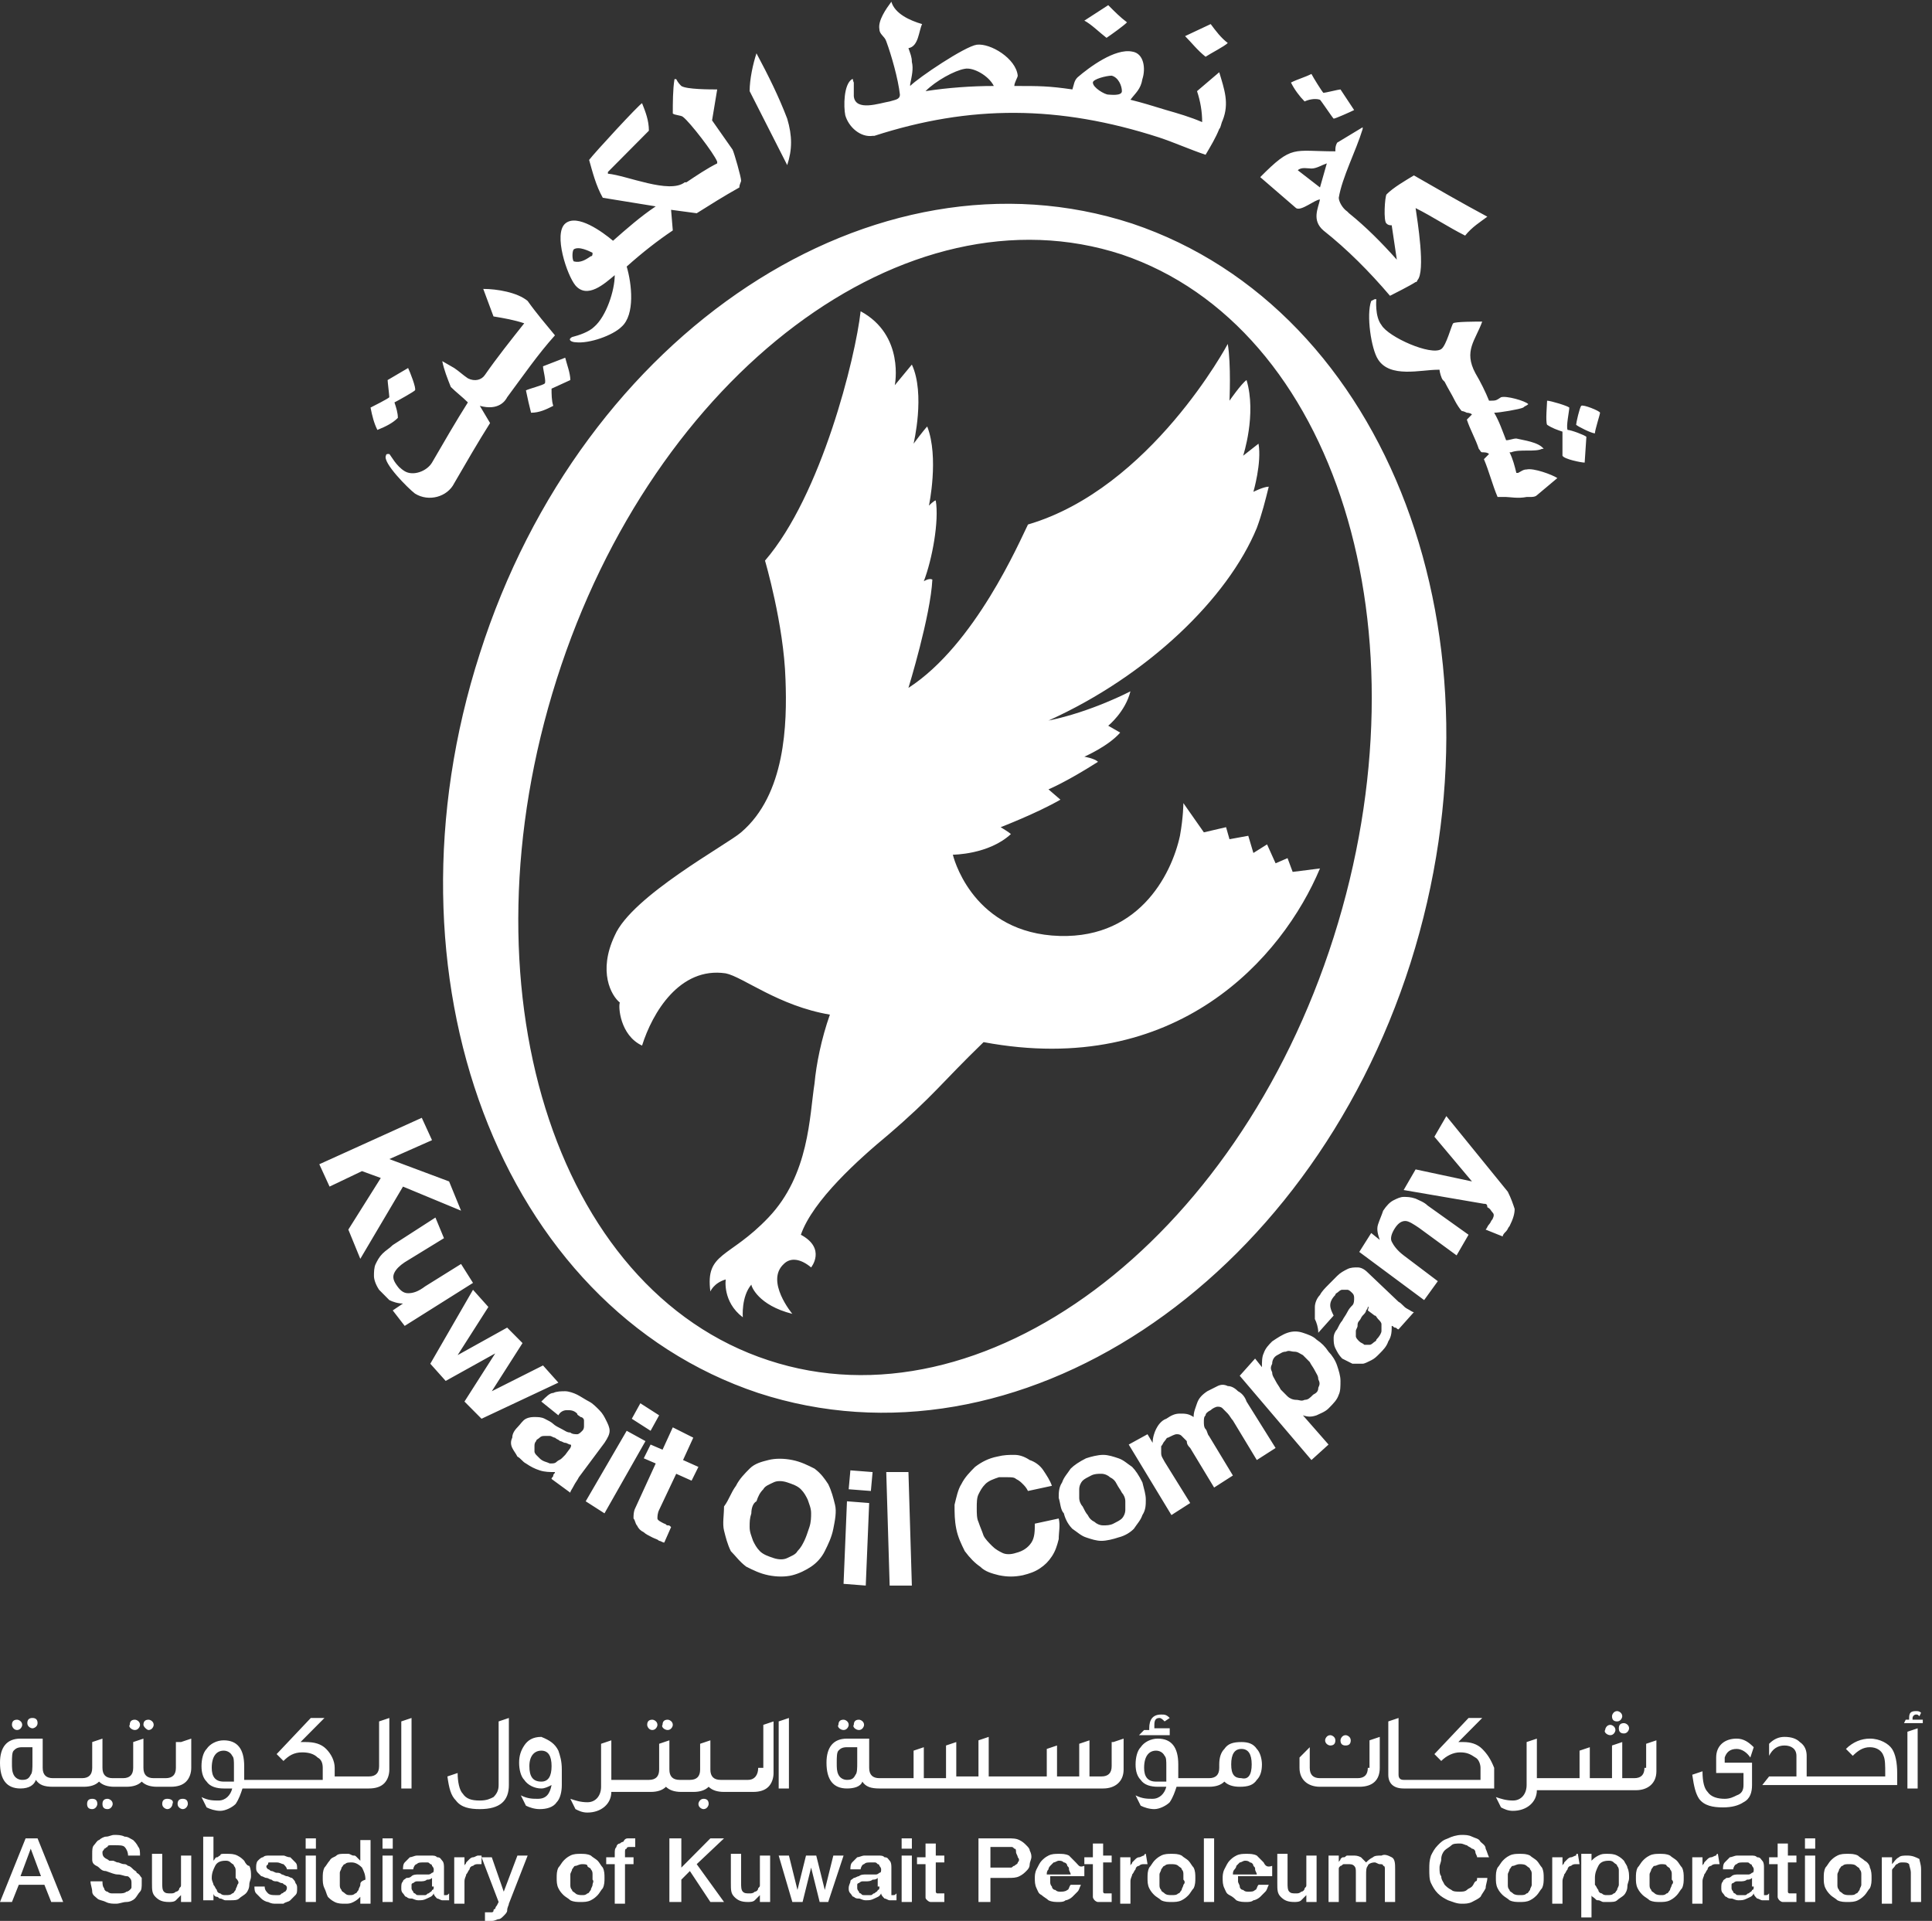 <svg width="177" height="176" viewBox="0 0 177 176" fill="none" xmlns="http://www.w3.org/2000/svg">
<rect x="0" y="0" width="177" height="176" fill="#333333" stroke="none"/>
<path d="M138.765 110.768C138.765 111.241 138.609 111.714 138.296 112.344C138.139 112.502 138.139 112.659 137.983 112.817C137.826 112.974 137.67 113.132 137.67 113.289L136.105 112.659C136.262 112.502 136.262 112.344 136.418 112.186C136.575 112.029 136.575 111.871 136.731 111.714C136.888 111.399 136.888 111.241 136.731 111.083C136.575 110.926 136.575 110.768 136.262 110.611C136.262 110.296 136.105 110.296 135.949 110.296L128.596 109.035L129.691 107.144L134.854 108.247L131.412 104.151L132.507 102.26L138.139 109.193C138.452 109.823 138.609 110.296 138.765 110.768ZM125.624 112.974L126.406 113.604C126.249 113.132 126.093 112.659 126.249 112.186C126.406 111.714 126.562 111.399 126.719 110.926C127.032 110.453 127.345 110.138 127.657 109.98C127.97 109.823 128.283 109.665 128.596 109.665C128.909 109.665 129.222 109.665 129.691 109.823C130.004 109.98 130.473 110.138 130.786 110.453L134.541 113.132L133.446 115.023L130.004 112.502C129.535 112.186 129.065 111.871 128.753 111.871C128.44 111.871 128.127 112.029 127.814 112.502C127.501 112.974 127.345 113.447 127.501 113.762C127.657 114.077 127.97 114.55 128.596 115.023L131.725 117.386L130.473 119.119L124.529 114.707L125.624 112.974ZM125.311 119.749C125.311 119.907 125.154 120.065 125.154 120.065C125.154 120.222 124.998 120.38 124.841 120.537C124.685 120.695 124.685 120.852 124.529 121.01C124.372 121.168 124.372 121.325 124.372 121.483C124.372 121.64 124.216 121.798 124.216 121.955C124.216 122.113 124.216 122.271 124.216 122.428C124.216 122.586 124.372 122.743 124.529 122.901C124.685 123.058 124.841 123.058 124.998 123.216C125.154 123.216 125.311 123.216 125.467 123.216C125.624 123.216 125.78 123.058 125.78 123.058C125.937 122.901 126.093 122.901 126.093 122.743C126.406 122.428 126.562 122.113 126.562 121.955C126.562 121.64 126.562 121.483 126.562 121.325C126.562 121.168 126.406 121.01 126.249 120.852C126.093 120.695 126.093 120.537 125.937 120.537L125.311 120.065C125.467 119.592 125.311 119.749 125.311 119.749ZM120.461 120.852C120.461 120.537 120.461 120.065 120.461 119.749C120.461 119.434 120.617 118.962 120.93 118.647C121.087 118.331 121.4 118.016 121.713 117.701C122.025 117.386 122.182 117.228 122.495 116.913C122.808 116.598 123.121 116.441 123.433 116.283C123.746 116.125 124.059 116.125 124.372 116.125C124.685 116.125 124.998 116.283 125.311 116.598L128.127 119.277C128.44 119.434 128.596 119.749 128.909 119.907C129.222 120.065 129.378 120.222 129.535 120.222L128.127 121.798C127.97 121.798 127.97 121.64 127.814 121.64C127.657 121.64 127.657 121.483 127.501 121.483C127.501 121.955 127.501 122.428 127.188 122.901C127.032 123.373 126.719 123.689 126.406 124.004C126.093 124.319 125.937 124.476 125.624 124.634C125.311 124.792 124.998 124.949 124.841 124.949C124.529 124.949 124.216 124.949 123.903 124.949C123.59 124.792 123.277 124.634 122.964 124.476C122.651 124.161 122.495 123.846 122.338 123.531C122.182 123.216 122.182 122.901 122.182 122.586C122.182 122.271 122.338 121.955 122.495 121.798C122.651 121.483 122.808 121.168 122.964 121.01C123.121 120.695 123.277 120.537 123.433 120.222C123.59 119.907 123.746 119.749 123.903 119.592C124.059 119.434 124.059 119.119 124.059 118.962C124.059 118.804 124.059 118.647 123.903 118.489C123.746 118.331 123.59 118.174 123.433 118.174C123.277 118.174 123.121 118.174 122.964 118.174C122.808 118.174 122.651 118.331 122.651 118.331C122.495 118.489 122.338 118.489 122.338 118.647C122.025 118.962 121.869 119.277 121.869 119.592C121.869 119.907 122.025 120.222 122.182 120.537L120.774 122.113C120.774 121.64 120.617 121.168 120.461 120.852ZM120.774 127.155C120.93 126.84 120.93 126.682 120.774 126.367C120.774 126.052 120.617 125.895 120.461 125.579C120.305 125.264 120.148 125.107 119.992 124.792C119.835 124.634 119.522 124.319 119.366 124.161C119.053 124.004 118.897 123.846 118.584 123.846C118.271 123.846 118.114 123.689 117.801 123.846C117.489 123.846 117.332 124.004 117.019 124.161C116.706 124.319 116.55 124.634 116.55 124.949C116.393 125.264 116.393 125.422 116.55 125.737C116.55 126.052 116.706 126.21 116.863 126.525C117.019 126.84 117.176 126.997 117.332 127.313C117.489 127.47 117.801 127.785 117.958 127.943C118.114 128.1 118.427 128.258 118.74 128.258C119.053 128.258 119.209 128.416 119.522 128.258C119.835 128.258 119.992 128.1 120.305 127.785C120.617 127.628 120.774 127.47 120.774 127.155ZM114.985 124.476L115.611 125.264C115.611 124.792 115.611 124.319 115.768 124.004C115.924 123.531 116.237 123.216 116.55 122.901C117.019 122.586 117.489 122.271 117.958 122.113C118.427 121.955 118.897 121.955 119.366 122.113C119.835 122.271 120.305 122.428 120.617 122.743C121.087 123.058 121.4 123.373 121.713 123.846C122.025 124.161 122.338 124.634 122.495 125.107C122.651 125.579 122.808 126.052 122.808 126.525C122.808 126.997 122.808 127.47 122.651 127.785C122.495 128.258 122.182 128.573 121.713 129.046C121.4 129.361 120.93 129.519 120.617 129.676C120.148 129.834 119.835 129.834 119.366 129.676L121.713 132.355L120.148 133.773L113.577 126.052L114.985 124.476ZM105.129 131.409L105.599 132.197C105.599 131.724 105.755 131.252 105.912 130.937C106.068 130.621 106.381 130.149 106.85 129.991C107.32 129.676 107.633 129.519 108.102 129.519C108.571 129.519 108.884 129.519 109.353 129.834C109.353 129.361 109.51 129.046 109.666 128.573C109.823 128.1 110.136 127.785 110.605 127.47C110.918 127.313 111.231 127.155 111.544 126.997C111.857 126.84 112.169 126.84 112.482 126.997C112.795 126.997 113.108 127.155 113.421 127.47C113.734 127.628 114.047 127.943 114.203 128.416L116.863 132.67L115.142 133.773L112.952 130.149C112.795 129.991 112.639 129.676 112.482 129.519C112.326 129.361 112.169 129.203 112.013 129.046C111.857 128.888 111.7 128.888 111.544 128.888C111.387 128.888 111.074 129.046 110.918 129.203C110.605 129.361 110.449 129.519 110.449 129.676C110.292 129.834 110.292 129.991 110.292 130.306C110.292 130.464 110.292 130.779 110.449 130.937C110.605 131.094 110.605 131.409 110.761 131.567L112.952 135.191L111.231 136.294L109.041 132.67C108.884 132.512 108.728 132.355 108.728 132.04C108.571 131.882 108.415 131.724 108.258 131.567C108.102 131.409 107.945 131.409 107.789 131.409C107.633 131.409 107.32 131.567 107.007 131.724C106.85 131.724 106.85 131.882 106.694 132.04C106.537 132.197 106.537 132.355 106.381 132.512C106.381 132.67 106.381 132.985 106.381 133.143C106.381 133.458 106.537 133.615 106.694 133.93L109.041 137.712L107.32 138.815L103.409 132.355L105.129 131.409ZM99.654 138.815C99.81 139.13 99.967 139.288 100.28 139.445C100.436 139.603 100.749 139.76 101.062 139.76C101.375 139.76 101.688 139.76 102.001 139.603C102.313 139.445 102.626 139.288 102.783 139.13C102.939 138.972 103.096 138.657 103.096 138.342C103.096 138.027 103.096 137.869 103.096 137.554C103.096 137.239 102.939 136.924 102.783 136.767C102.626 136.451 102.47 136.294 102.313 135.979C102.157 135.664 102.001 135.506 101.688 135.348C101.531 135.191 101.218 135.033 100.905 135.033C100.593 135.033 100.28 135.033 99.967 135.191C99.654 135.348 99.341 135.506 99.185 135.664C99.028 135.821 98.872 136.136 98.872 136.451C98.872 136.766 98.872 136.924 98.872 137.239C98.872 137.554 99.028 137.869 99.185 138.027C99.341 138.342 99.498 138.657 99.654 138.815ZM96.994 137.239C96.994 136.766 96.994 136.294 97.307 135.821C97.464 135.348 97.777 135.033 98.09 134.561C98.402 134.245 98.872 133.93 99.498 133.615C99.967 133.458 100.593 133.3 101.062 133.3C101.531 133.3 102.001 133.458 102.47 133.615C102.939 133.773 103.252 134.088 103.721 134.403C104.034 134.718 104.347 135.191 104.66 135.821C104.817 136.451 104.973 136.924 104.973 137.397C104.973 137.869 104.973 138.342 104.66 138.815C104.504 139.288 104.191 139.603 103.878 140.075C103.565 140.39 103.096 140.706 102.47 140.863C102.001 141.021 101.375 141.178 100.905 141.178C100.436 141.178 99.967 141.021 99.498 140.863C99.028 140.706 98.715 140.39 98.246 140.075C97.933 139.76 97.62 139.288 97.464 138.657C97.151 138.342 97.151 137.712 96.994 137.239ZM93.709 135.979C93.553 135.821 93.396 135.664 93.083 135.506C92.927 135.348 92.614 135.348 92.301 135.348C91.988 135.348 91.832 135.348 91.519 135.348C91.049 135.506 90.58 135.664 90.267 135.979C89.954 136.294 89.798 136.609 89.641 136.924C89.485 137.239 89.485 137.712 89.485 138.185C89.485 138.657 89.485 139.13 89.641 139.445C89.798 139.918 89.954 140.233 90.111 140.706C90.267 141.021 90.58 141.336 90.893 141.651C91.206 141.966 91.519 142.124 91.832 142.281C92.145 142.439 92.614 142.439 93.083 142.281C93.709 142.124 94.178 141.809 94.491 141.336C94.804 140.863 94.804 140.233 94.804 139.603L96.994 139.13C97.151 139.76 96.994 140.39 96.994 141.021C96.838 141.651 96.681 142.124 96.369 142.596C96.056 143.069 95.743 143.384 95.273 143.699C94.804 144.014 94.335 144.172 93.709 144.33C92.927 144.487 92.301 144.487 91.519 144.33C90.893 144.172 90.267 144.014 89.798 143.542C89.329 143.227 88.859 142.754 88.39 142.124C88.077 141.493 87.764 140.863 87.608 140.075C87.451 139.288 87.451 138.657 87.451 137.869C87.608 137.239 87.764 136.451 88.077 135.979C88.39 135.348 88.859 134.876 89.329 134.403C89.954 133.93 90.58 133.615 91.362 133.458C91.988 133.3 92.457 133.3 92.927 133.3C93.396 133.3 93.865 133.458 94.335 133.773C94.804 133.93 95.273 134.245 95.586 134.718C95.899 135.191 96.212 135.664 96.369 136.136L94.178 136.609C94.022 136.294 93.865 136.136 93.709 135.979ZM83.227 134.876L83.54 145.275H81.506L81.194 134.876H83.227ZM79.629 137.712L79.316 145.275L77.282 145.117L77.595 137.554L79.629 137.712ZM77.752 136.451L77.908 134.718L79.942 134.876L79.785 136.609L77.752 136.451ZM68.678 139.918C68.678 140.39 68.834 140.706 68.991 141.178C69.147 141.493 69.304 141.809 69.617 142.124C69.93 142.439 70.399 142.596 70.868 142.754C71.338 142.912 71.807 142.912 72.12 142.754C72.433 142.596 72.902 142.439 73.058 142.124C73.371 141.809 73.528 141.493 73.684 141.178C73.841 140.863 73.997 140.39 74.153 139.918C74.31 139.445 74.31 138.972 74.31 138.657C74.31 138.185 74.153 137.869 73.997 137.397C73.841 137.082 73.684 136.766 73.371 136.451C73.058 136.136 72.589 135.979 72.12 135.821C71.65 135.664 71.181 135.664 70.868 135.821C70.555 135.979 70.086 136.136 69.93 136.451C69.617 136.766 69.46 137.082 69.304 137.554C68.991 137.712 68.834 138.185 68.834 138.657C68.678 139.13 68.678 139.445 68.678 139.918ZM67.426 136.136C67.739 135.506 68.209 135.033 68.678 134.561C69.147 134.088 69.773 133.93 70.399 133.773C71.025 133.615 71.807 133.615 72.589 133.773C73.371 133.93 73.997 134.245 74.623 134.561C75.249 135.033 75.561 135.506 75.874 135.979C76.187 136.609 76.344 137.239 76.5 137.869C76.657 138.5 76.5 139.288 76.344 140.075C76.187 140.863 75.874 141.493 75.561 142.124C75.249 142.754 74.779 143.227 74.31 143.542C73.841 143.857 73.215 144.172 72.589 144.33C71.963 144.487 71.181 144.487 70.399 144.33C69.617 144.172 68.991 143.857 68.365 143.542C67.739 143.069 67.426 142.596 66.957 142.124C66.644 141.493 66.488 140.863 66.331 140.233C66.175 139.603 66.331 138.815 66.331 138.027C66.801 137.397 66.957 136.767 67.426 136.136ZM63.985 134.403L63.359 135.664L61.951 135.033L60.386 138.342C60.23 138.657 60.23 138.972 60.23 139.13C60.23 139.288 60.543 139.445 60.856 139.603C61.012 139.603 61.012 139.76 61.169 139.76C61.325 139.76 61.325 139.76 61.481 139.918L60.856 141.336C60.699 141.336 60.543 141.178 60.386 141.178C60.23 141.021 60.074 141.021 59.761 140.863C59.448 140.706 59.135 140.548 58.978 140.39C58.666 140.233 58.509 140.075 58.353 139.76C58.196 139.603 58.196 139.288 58.04 139.13C58.04 138.815 58.04 138.5 58.196 138.185L60.074 134.088L58.978 133.615L59.604 132.355L60.699 132.827L61.638 130.779L63.515 131.724L62.577 133.773L63.985 134.403ZM57.883 129.991L58.666 128.573L60.386 129.676L59.604 131.094L57.883 129.991ZM59.135 132.04L55.38 138.657L53.659 137.554L57.414 131.094L59.135 132.04ZM52.251 132.355C52.095 132.355 51.938 132.197 51.782 132.197C51.626 132.197 51.469 132.04 51.313 132.04C51.156 131.882 51 131.882 50.843 131.724C50.687 131.724 50.53 131.567 50.374 131.567C50.218 131.567 50.061 131.567 49.905 131.567C49.748 131.567 49.592 131.567 49.435 131.724C49.279 131.882 49.122 131.882 49.122 132.04C48.966 132.197 48.966 132.355 48.966 132.512C48.966 132.67 48.966 132.827 48.966 132.985C48.966 133.143 49.122 133.3 49.122 133.3C49.279 133.458 49.279 133.458 49.435 133.615C49.748 133.93 50.061 133.93 50.374 134.088C50.687 134.088 50.843 134.088 51 133.93C51.156 133.773 51.313 133.773 51.469 133.615C51.626 133.458 51.782 133.3 51.782 133.3L52.251 132.67C52.408 132.355 52.251 132.355 52.251 132.355ZM50.687 127.628C51 127.47 51.469 127.47 51.782 127.47C52.095 127.47 52.564 127.628 52.877 127.785C53.19 127.943 53.659 128.258 53.972 128.416C54.285 128.573 54.598 128.888 54.911 129.203C55.224 129.519 55.38 129.834 55.537 130.149C55.693 130.464 55.849 130.779 55.849 131.094C55.849 131.409 55.693 131.724 55.38 132.197L53.033 135.348C52.877 135.664 52.721 135.821 52.564 136.136C52.408 136.451 52.251 136.609 52.251 136.767L50.53 135.506C50.53 135.348 50.687 135.348 50.687 135.191C50.687 135.033 50.843 135.033 50.843 134.876C50.374 134.876 49.905 134.876 49.435 134.718C48.966 134.561 48.653 134.403 48.184 134.088C47.871 133.93 47.714 133.615 47.401 133.458C47.245 133.143 47.089 132.985 46.932 132.67C46.776 132.355 46.776 132.04 46.932 131.724C46.932 131.409 47.089 131.094 47.401 130.779C47.714 130.464 47.871 130.149 48.184 129.991C48.497 129.834 48.809 129.834 48.966 129.834C49.279 129.834 49.592 129.834 49.905 129.991C50.218 130.149 50.53 130.306 50.687 130.464C50.843 130.621 51.156 130.779 51.469 130.937C51.782 131.094 51.938 131.252 52.251 131.252C52.408 131.409 52.721 131.409 52.877 131.409C53.033 131.409 53.19 131.252 53.346 131.094C53.503 130.937 53.503 130.779 53.503 130.621C53.503 130.464 53.503 130.306 53.503 130.149C53.503 129.991 53.346 129.834 53.19 129.834C53.033 129.676 52.877 129.676 52.877 129.519C52.564 129.203 52.251 129.203 51.938 129.203C51.626 129.203 51.313 129.361 51.156 129.676L49.592 128.416C50.061 127.943 50.374 127.628 50.687 127.628ZM42.552 128.416L45.368 124.004L40.831 126.525L39.423 124.949L43.334 118.174L44.742 119.749L41.926 124.161L46.463 121.64L47.871 123.058L45.055 127.47L49.748 125.107L51.156 126.682L44.116 129.991L42.552 128.416ZM35.981 120.065L36.92 119.434C36.45 119.434 35.981 119.277 35.668 119.119C35.355 118.804 35.042 118.489 34.73 118.174C34.417 117.701 34.26 117.228 34.26 116.913C34.26 116.598 34.26 116.125 34.417 115.81C34.573 115.495 34.73 115.18 35.042 114.865C35.355 114.55 35.668 114.392 35.981 114.077L39.892 111.556L40.674 113.447L37.076 115.653C36.607 115.968 36.294 116.283 36.138 116.598C35.981 116.913 35.981 117.228 36.294 117.701C36.607 118.174 36.92 118.489 37.389 118.489C37.858 118.489 38.328 118.331 38.953 117.859L42.239 115.81L43.334 117.544L37.076 121.483L35.981 120.065ZM39.579 104.466L35.668 106.199L41.144 108.247L42.239 110.926L36.92 108.72L33.009 115.338L31.913 112.659L34.886 107.932L33.165 107.302L30.193 108.72L29.254 106.672L38.641 102.417L39.579 104.466ZM50.843 30.725C49.279 32.459 47.871 34.507 46.463 36.398C46.306 36.713 45.681 37.658 43.96 37.185L44.898 38.761C43.803 40.494 42.708 42.385 41.613 44.276C40.987 45.536 39.266 46.009 38.015 45.221C37.389 44.749 35.042 42.385 35.355 41.755C35.355 41.755 35.355 41.597 35.512 41.597C35.668 41.597 35.668 41.597 35.668 41.597C35.825 41.755 36.294 42.7 37.076 43.173C37.858 43.646 39.11 43.173 39.579 42.385C40.674 40.494 41.77 38.604 42.865 36.87C42.395 36.398 41.77 35.925 41.3 35.452C40.987 34.664 40.674 33.877 40.518 33.089L41.613 33.719C42.082 34.034 42.395 34.349 42.865 34.664C43.49 34.98 44.116 34.822 44.429 34.349C45.524 32.774 46.776 31.198 48.027 29.622C47.089 29.307 46.15 29.15 45.211 28.992L44.273 26.471C45.524 26.471 47.401 26.786 48.34 27.574C49.122 28.677 50.061 29.78 50.843 30.725ZM54.129 23.477C53.659 23.793 53.19 24.108 52.564 23.95C52.408 23.793 52.408 23.005 52.564 22.847C53.033 22.532 53.972 23.005 54.285 23.162C54.285 23.32 54.285 23.477 54.129 23.477ZM67.896 16.544C67.896 16.229 67.27 14.023 67.114 13.708L65.236 11.03L65.706 8.194C65.08 8.194 62.889 8.194 62.42 7.878C62.264 7.721 62.107 7.563 61.951 7.248H61.794C61.638 8.194 61.638 9.454 61.638 10.399C61.794 10.557 62.42 10.557 62.577 10.715C63.202 11.187 65.393 14.023 65.706 14.811V14.969C64.767 15.441 63.828 16.072 62.889 16.702H62.733C61.325 17.805 57.414 16.072 55.693 15.914V15.757L59.448 11.975C59.448 11.03 59.135 10.242 58.822 9.454C58.509 9.612 54.441 14.023 53.972 14.654C54.285 15.757 54.598 17.017 55.224 18.12L60.074 18.908C58.666 19.853 57.414 20.956 56.162 22.059C55.224 21.271 52.877 19.538 51.782 20.484C50.687 21.429 51.938 25.21 52.721 26.156C53.816 27.416 55.38 25.998 56.319 25.21C56.319 26.629 55.537 28.992 54.441 29.938C53.972 30.41 53.033 30.725 52.408 30.883C52.408 30.883 52.095 31.04 52.251 31.198C52.408 31.356 52.721 31.356 52.721 31.356C53.972 31.513 56.162 30.725 56.945 29.938C58.196 28.834 57.883 25.998 57.414 24.423C58.822 23.162 60.23 22.059 61.638 21.114L61.481 19.223L63.828 19.538C65.08 18.75 66.331 17.962 67.739 17.175C67.739 16.86 67.896 16.702 67.896 16.544ZM140.799 45.379C140.642 45.536 140.329 45.536 140.173 45.536C140.173 45.536 140.173 45.536 140.017 45.536C140.017 45.536 140.017 45.536 139.86 45.536C139.078 45.694 138.296 45.536 137.983 45.536C137.826 45.536 137.513 45.536 137.201 45.536C136.731 44.434 136.418 43.173 135.949 42.07C136.105 41.912 136.262 41.755 136.418 41.597C136.262 41.44 135.949 41.44 135.793 41.44C135.636 41.44 135.636 41.282 135.48 41.125C135.167 40.179 134.697 39.391 134.385 38.446C134.541 38.288 134.697 38.131 134.854 37.973C134.697 37.816 134.385 37.816 134.385 37.816C134.385 37.816 134.072 37.658 133.915 37.658C133.759 37.501 133.446 37.028 133.289 36.713C132.977 36.083 132.664 35.61 132.351 34.98L132.194 34.822C132.038 34.664 131.881 34.034 131.881 33.877H131.725C130.161 33.877 127.345 34.664 126.249 32.931C125.624 31.986 125.154 28.834 125.624 27.574L125.937 27.416H126.093C126.093 27.416 125.937 28.992 126.562 29.78C127.188 30.883 131.099 32.616 132.038 31.986C132.507 31.671 132.977 29.78 133.133 29.622C133.289 29.465 135.323 29.465 135.793 29.465C135.167 31.198 134.072 32.143 135.167 34.192C135.636 34.98 136.105 35.925 136.418 36.713C137.044 36.713 137.044 36.713 137.513 36.398C137.983 36.24 139.704 36.713 140.017 37.028C139.86 37.185 139.704 37.185 139.547 37.343C139.234 37.501 137.357 37.816 136.888 37.816C137.357 38.604 137.67 39.549 137.983 40.337C138.296 40.337 138.609 40.179 138.921 40.179C139.547 40.337 140.955 40.494 141.425 41.125H141.268C140.642 41.44 139.234 41.125 138.452 41.44H138.296C138.609 42.07 138.765 42.7 138.921 43.331H139.078C139.391 43.173 139.547 43.015 139.86 43.015C140.486 42.858 142.207 43.488 142.676 43.803L140.799 45.379ZM146.587 37.816C146.587 37.973 146.118 39.391 146.118 39.706C145.805 39.706 144.553 39.076 144.397 38.919C144.397 38.761 144.71 37.343 144.866 37.185C145.023 37.028 146.587 37.658 146.587 37.816ZM145.336 40.022L145.179 42.385C144.866 42.385 143.302 42.07 143.145 41.755C143.145 41.597 143.145 39.864 143.145 39.549C142.676 39.391 142.207 39.234 141.737 38.919C141.581 38.604 141.737 37.028 141.737 36.713C142.05 36.713 143.615 37.185 143.771 37.343C143.771 37.658 143.458 39.076 143.615 39.391C143.928 39.391 145.179 39.864 145.336 40.022ZM88.39 6.303C89.172 6.145 90.58 6.933 91.049 7.878C89.016 7.878 86.826 8.036 84.792 8.351C85.73 7.406 87.451 6.46 88.39 6.303ZM101.844 6.933C102.47 7.091 102.783 7.878 102.783 8.351C102.783 8.824 101.688 8.666 101.531 8.666C101.218 8.666 100.123 8.036 100.123 7.563C100.123 7.248 101.375 6.933 101.844 6.933ZM111.7 11.818C111.857 11.66 111.857 11.345 112.013 11.03C112.639 9.454 112.169 8.194 111.7 6.618L109.666 8.351C109.979 9.296 110.136 10.242 110.136 11.187C109.041 10.715 107.945 10.399 106.85 10.084C105.286 9.612 104.817 9.454 103.565 9.139C104.034 8.509 104.504 8.194 104.66 7.248C104.973 6.303 104.817 4.885 103.721 4.727C102.157 4.412 99.81 6.145 98.715 7.091C98.402 7.406 98.402 7.721 98.246 8.194C96.056 7.878 95.273 7.878 92.927 7.878C92.927 7.563 93.24 7.091 93.24 6.933C93.083 5.357 90.737 3.939 89.485 4.097C88.39 4.254 84.166 7.091 83.384 7.878V7.721C83.54 6.933 83.697 6.303 83.54 5.672C83.54 5.2 83.384 4.885 83.227 4.412C84.166 4.254 84.166 2.836 84.479 2.206C83.384 1.891 81.976 1.261 81.663 0.158C81.194 0.788 80.411 1.891 80.568 2.679C80.568 3.151 81.037 3.309 81.194 3.782C81.663 5.042 82.289 7.248 82.445 8.666C82.445 9.139 81.976 9.139 81.506 9.296C80.568 9.454 78.377 10.242 78.221 8.824C78.221 8.351 78.221 7.878 78.221 7.563C78.065 7.248 78.221 7.248 78.065 7.248C77.282 7.721 77.282 9.769 77.439 10.557C77.752 11.66 78.847 12.605 79.942 12.448H80.098C88.859 9.612 96.994 9.612 106.225 12.605C107.633 13.078 109.041 13.708 110.449 14.181C110.918 13.393 111.387 12.605 111.7 11.818ZM99.341 1.891L101.531 0.473C102.157 1.103 102.626 1.576 103.252 2.048C102.939 2.364 101.844 3.151 101.375 3.467C100.749 2.994 99.967 2.206 99.341 1.891ZM108.571 3.309L110.918 2.206C111.387 2.836 111.857 3.467 112.482 3.939C112.169 4.254 110.918 4.885 110.449 5.2C109.666 4.57 109.197 3.939 108.571 3.309ZM120.93 17.175L118.897 15.599C119.209 15.284 119.835 15.441 120.148 15.441C120.617 15.441 121.087 15.126 121.556 14.969L120.93 17.175ZM136.262 19.853C133.915 18.593 131.725 17.332 129.535 16.072C128.753 16.544 127.657 17.175 127.032 17.805C126.875 17.962 126.719 20.326 127.032 20.484C127.188 20.641 127.345 20.641 127.501 20.641L127.97 23.793C126.562 22.217 125.154 20.799 123.59 19.538C123.59 19.538 123.59 19.538 123.433 19.381C122.964 19.066 122.651 18.435 122.651 18.12C122.964 16.229 124.216 13.866 124.841 11.818V11.66L122.495 13.078C122.338 13.393 122.338 13.551 122.338 13.866C118.427 13.866 118.427 13.236 115.455 16.229L118.74 19.066C119.209 19.381 120.461 18.278 120.93 18.278C120.774 19.066 120.148 20.169 121.243 21.114C123.433 22.847 125.467 24.895 127.345 27.101C127.657 26.944 129.222 26.156 129.691 25.841C129.848 25.841 129.848 25.683 129.848 25.683C130.63 24.895 129.848 20.169 129.691 19.066C131.256 19.853 132.664 20.799 134.228 21.587C134.854 20.799 135.636 20.326 136.262 19.853ZM119.522 9.296C119.053 8.824 118.584 8.194 118.271 7.563C118.897 7.248 119.522 7.091 120.148 6.775C120.305 7.091 121.087 8.351 121.243 8.509C121.4 8.509 122.651 8.194 122.808 8.194L124.059 10.084C123.746 10.242 122.338 10.872 122.182 10.872C122.025 10.715 121.087 9.296 120.93 9.139C120.461 8.981 119.835 9.139 119.522 9.296ZM36.45 38.288C35.981 38.761 35.355 39.076 34.573 39.391C34.26 38.761 34.104 38.131 33.947 37.343C34.26 37.185 35.512 36.555 35.668 36.398C35.668 36.24 35.512 34.98 35.512 34.822L37.389 33.719C37.545 34.034 38.171 35.61 38.015 35.767C37.858 35.925 36.45 36.713 36.138 36.87C36.294 37.343 36.45 37.816 36.45 38.288ZM72.12 15.126L68.678 8.351C68.678 7.248 68.991 5.83 69.304 4.885C70.399 6.933 71.338 8.824 72.12 10.872C72.589 12.448 72.589 13.708 72.12 15.126ZM50.53 35.61C50.53 36.083 50.53 36.713 50.687 37.185C50.061 37.501 49.435 37.816 48.653 37.816C48.497 37.185 48.34 36.555 48.184 35.767C48.497 35.61 49.748 35.295 49.905 35.137C50.061 34.98 49.748 33.877 49.748 33.562L51.782 32.774C51.938 33.404 52.251 34.192 52.251 34.822L50.53 35.61ZM118.427 79.886L120.93 79.57C117.489 87.764 107.789 98.793 90.111 95.484C86.2 99.266 85.574 100.369 81.35 103.993C78.69 106.199 74.466 109.98 73.371 113.132C75.718 114.392 74.31 116.125 74.31 116.125C73.371 115.338 72.433 115.18 71.807 115.81C70.086 117.386 72.589 120.38 72.589 120.38C69.46 119.592 68.834 117.859 68.834 117.701C67.896 118.804 68.052 120.695 68.052 120.695C66.175 119.277 66.488 117.228 66.488 117.228C65.393 117.544 65.08 118.331 65.08 118.331C64.61 114.707 66.801 115.338 70.399 111.556C74.153 107.617 74.153 102.26 74.623 99.266C74.779 97.533 75.249 95.169 76.031 92.963C71.338 92.176 68.052 89.497 66.488 89.182C62.264 88.552 59.761 92.806 58.822 95.8C56.788 94.854 56.632 92.176 56.788 91.861C56.006 91.23 54.754 89.024 56.319 85.716C57.883 82.091 66.644 77.365 67.896 76.262C71.963 72.795 72.12 66.335 71.963 62.238C71.807 57.196 70.086 51.366 70.086 51.366C75.249 45.379 78.377 32.774 78.847 28.519C82.914 30.725 81.976 35.295 81.976 35.295L83.54 33.404C84.792 36.083 83.697 40.652 83.697 40.652C83.697 40.652 84.635 39.391 84.948 39.076C86.043 41.912 85.105 46.324 85.105 46.324C85.105 46.324 85.574 45.852 85.73 45.852C86.043 47.742 85.418 51.209 84.635 53.257C84.635 53.257 85.105 52.942 85.418 53.099C85.261 56.408 83.227 63.026 83.227 63.026C89.329 59.087 93.396 49.633 94.178 48.057C105.442 44.749 112.482 31.513 112.482 31.513C112.795 33.404 112.639 36.713 112.639 36.713C112.639 36.713 113.734 35.137 114.203 34.822C115.142 37.973 113.89 41.755 113.89 41.755L115.298 40.652C115.611 42.385 114.829 45.064 114.829 45.064C114.829 45.064 115.768 44.591 116.237 44.591C115.924 45.852 115.611 47.112 115.142 48.373C112.482 54.833 105.129 61.923 96.056 66.02C99.967 65.232 103.565 63.341 103.565 63.341C103.096 65.232 101.531 66.493 101.531 66.493L102.626 67.123C101.531 68.383 99.341 69.329 99.341 69.329C99.341 69.329 100.28 69.486 100.593 69.801C97.62 71.692 96.056 72.323 96.056 72.323L97.151 73.268C94.961 74.528 91.675 75.789 91.675 75.789C91.675 75.789 92.457 76.262 92.614 76.419C90.58 78.31 87.295 78.31 87.295 78.31C87.295 78.31 88.859 85.085 96.369 85.716C104.191 86.346 107.32 80.201 108.102 76.577C108.415 74.844 108.415 73.583 108.415 73.583L110.292 76.262L112.326 75.789L112.639 76.892L114.36 76.577L114.829 78.152L116.081 77.365L116.863 79.098L117.958 78.625L118.427 79.886ZM70.399 124.634C50.687 118.174 42.082 90.285 51 62.238C59.917 34.192 83.071 16.86 102.783 23.32C122.338 29.938 131.099 57.827 122.182 85.873C113.265 113.92 89.954 131.094 70.399 124.634ZM103.721 20.484C80.098 12.763 53.346 30.41 43.96 59.875C34.417 89.497 45.837 119.749 69.46 127.628C93.083 135.348 119.835 117.701 129.222 88.237C138.609 58.614 127.188 28.362 103.721 20.484Z" fill="white"/>
<path d="M175.218 157.565V157.407C175.218 157.25 175.374 157.092 175.531 157.092C175.687 157.092 175.687 157.092 175.844 157.25L176 156.934C175.844 156.777 175.687 156.777 175.531 156.777C175.061 156.777 174.905 156.934 174.905 157.407V157.565H174.592L174.436 157.88H176.156V157.565H175.218ZM174.748 163.867H175.687V158.353L174.748 158.668V163.867ZM171.307 159.298C170.524 159.298 169.742 159.613 169.116 160.243L169.742 160.874C170.212 160.401 170.681 160.086 171.307 160.086C171.932 160.086 172.402 160.401 172.558 160.874C172.715 161.189 172.715 161.819 172.715 162.449V162.764H168.491H166.926H166.613H165.518V160.874C165.518 160.401 165.362 159.928 164.892 159.613C164.58 159.298 164.11 159.14 163.484 159.14C163.015 159.14 162.546 159.298 162.076 159.771V160.874C162.389 160.243 162.859 159.928 163.484 159.928C164.11 159.928 164.58 160.243 164.58 160.874V162.764H162.076L161.451 163.552H166.613H166.926H168.334H168.647H173.81V162.449C173.81 161.504 173.653 160.716 173.34 160.243C173.028 159.771 172.245 159.298 171.307 159.298ZM159.104 160.243C159.573 160.243 160.043 160.558 160.356 161.031L160.668 160.086C160.199 159.613 159.73 159.298 159.104 159.298C158.009 159.298 157.227 159.928 157.227 161.031V162.449H159.73V163.552C159.73 164.025 159.573 164.34 159.104 164.498C158.791 164.655 158.478 164.813 158.009 164.813C157.383 164.813 156.757 164.655 156.444 164.182C156.132 163.867 155.975 163.237 155.975 162.292L155.036 162.607C155.193 163.71 155.349 164.34 155.662 164.813C156.132 165.443 156.914 165.6 157.852 165.6C158.635 165.6 159.26 165.443 159.73 165.128C160.356 164.813 160.512 164.182 160.512 163.552V161.504H158.009V161.031C158.165 160.558 158.478 160.243 159.104 160.243ZM150.656 161.977C150.656 162.607 150.343 162.922 149.717 162.922H148.622V159.613L147.684 159.928V162.922H145.65V160.086L144.711 160.401V162.922H143.772H143.616H142.208H141.895H140.8V159.298L139.861 159.613V163.552C139.861 164.34 139.392 164.97 138.61 164.97C137.984 164.97 137.515 164.813 137.045 164.655L137.515 165.6C137.828 165.758 138.14 165.916 138.61 165.916C139.861 165.916 140.8 165.128 140.8 164.025H142.052H142.364H143.772H143.929H149.874C150.969 164.025 151.751 163.395 151.751 162.292V159.455L150.812 159.771V161.977H150.656ZM147.527 158.983C147.84 158.983 147.996 158.668 147.996 158.51C147.996 158.195 147.684 158.037 147.527 158.037C147.214 158.037 147.058 158.353 147.058 158.51C146.901 158.668 147.214 158.983 147.527 158.983ZM148.309 158.353C148.309 158.668 148.466 158.825 148.779 158.825C149.092 158.825 149.248 158.51 149.248 158.353C149.248 158.037 148.935 157.88 148.779 157.88C148.466 157.88 148.309 158.037 148.309 158.353ZM148.153 157.722C148.466 157.722 148.622 157.407 148.622 157.25C148.622 156.934 148.309 156.777 148.153 156.777C147.84 156.777 147.684 157.092 147.684 157.25C147.684 157.565 147.84 157.722 148.153 157.722ZM135.794 160.243C135.324 159.771 134.699 159.613 134.073 159.613C133.916 159.613 133.76 159.613 133.604 159.613L135.794 157.407H134.542L131.413 160.716L132.039 161.346C132.508 160.874 133.134 160.558 133.76 160.558C134.386 160.558 134.699 160.716 135.168 161.031C135.481 161.189 135.637 161.661 135.637 161.977C135.637 162.134 135.637 162.607 135.637 163.079H131.1H129.536H129.223H128.597C128.284 163.079 128.128 162.922 128.128 162.607V157.407L127.189 157.722V162.607C127.189 163.395 127.659 163.867 128.597 163.867H129.38H129.692H131.1H131.413H136.889C136.889 162.764 136.889 162.134 136.889 161.977C136.576 161.189 136.263 160.716 135.794 160.243ZM121.87 159.928C122.183 159.928 122.34 159.771 122.34 159.455C122.34 159.14 122.027 158.983 121.87 158.983C121.557 158.983 121.401 159.298 121.401 159.455C121.401 159.771 121.714 159.928 121.87 159.928ZM123.278 159.928C123.591 159.928 123.748 159.771 123.748 159.455C123.748 159.14 123.435 158.983 123.278 158.983C122.965 158.983 122.809 159.298 122.809 159.455C122.809 159.771 122.965 159.928 123.278 159.928ZM125.312 161.977C125.312 162.607 124.999 162.922 124.373 162.922H120.932C120.306 162.922 119.993 162.607 119.993 161.977V160.086L119.054 161.031V161.977C119.054 163.079 119.836 163.71 120.932 163.71H124.53C125.781 163.71 126.407 163.079 126.407 161.977V159.14L125.468 159.455V161.977H125.312ZM114.674 161.661C114.674 160.716 114.361 160.243 113.735 160.243C113.109 160.243 112.796 160.716 112.796 161.661C112.796 162.607 113.109 162.922 113.735 162.922C114.361 163.079 114.674 162.607 114.674 161.661ZM106.852 161.819C106.852 161.346 106.852 161.031 106.695 160.874C106.539 160.558 106.226 160.401 105.913 160.401C105.287 160.401 104.818 160.874 104.818 161.977C104.818 162.764 105.131 163.237 105.913 163.237H106.852V161.819ZM115.143 160.243C115.456 160.558 115.612 161.189 115.612 161.661C115.612 162.292 115.456 162.764 115.143 163.079C114.83 163.552 114.361 163.71 113.579 163.71C112.953 163.71 112.484 163.552 112.171 163.237C111.858 163.552 111.388 163.71 110.763 163.71H107.79C107.634 164.182 107.477 164.655 107.164 165.128C106.852 165.443 106.226 165.758 105.756 165.758C105.287 165.758 104.818 165.6 104.505 165.443L104.036 164.498C104.661 164.813 105.131 164.813 105.6 164.813C106.226 164.813 106.695 164.34 106.852 163.71H106.069C105.444 163.71 104.818 163.552 104.505 163.079C104.192 162.764 104.036 162.292 104.036 161.661C104.036 161.031 104.192 160.401 104.505 160.086C104.818 159.613 105.444 159.298 106.069 159.298C107.321 159.298 107.947 160.086 107.947 161.661C107.947 161.976 107.947 162.449 107.947 162.922H110.763C111.388 162.922 111.701 162.607 111.701 161.977V161.661C111.701 161.031 111.858 160.558 112.171 160.243C112.484 159.771 112.953 159.613 113.735 159.613C114.361 159.613 114.83 159.771 115.143 160.243ZM107.164 158.353H105.756V158.037C105.756 157.565 105.913 157.407 106.226 157.407C106.382 157.407 106.539 157.565 106.695 157.722L107.164 157.407C106.852 157.092 106.695 157.092 106.382 157.092C105.6 157.092 105.287 157.565 105.287 158.353V158.51H104.818L104.348 158.983H107.164V158.353V158.353ZM78.692 160.086H77.596C77.127 160.086 76.971 160.243 76.814 160.401C76.658 160.558 76.658 161.031 76.658 161.504C76.658 161.977 76.658 162.292 76.814 162.607C76.971 162.922 77.284 163.079 77.596 163.079C78.066 163.079 78.222 162.922 78.379 162.607C78.535 162.449 78.535 161.977 78.535 161.504V160.086H78.692ZM102.002 159.613L102.94 159.298V162.134C102.94 163.237 102.158 163.867 101.063 163.867H80.569C79.787 163.867 79.317 163.71 79.004 163.237C78.848 163.71 78.222 163.867 77.596 163.867C76.345 163.867 75.719 163.079 75.719 161.504C75.719 160.086 76.345 159.298 77.596 159.298H79.63V161.977C79.63 162.607 79.943 162.922 80.569 162.922H83.698V160.401L84.636 160.086V162.922H86.67V159.928L87.609 159.613V162.764H89.643V159.455L90.581 159.14V162.764H95.9V160.243L96.839 159.928V162.764H98.873V159.771L99.812 159.455V162.764H100.907C101.532 162.764 101.845 162.449 101.845 161.819V159.613H102.002ZM78.692 158.51C79.004 158.51 79.161 158.195 79.161 158.037C79.161 157.722 78.848 157.565 78.692 157.565C78.379 157.565 78.222 157.722 78.222 158.037C78.066 158.195 78.379 158.51 78.692 158.51ZM77.284 158.51C77.596 158.51 77.753 158.195 77.753 158.037C77.753 157.722 77.44 157.565 77.284 157.565C76.971 157.565 76.814 157.722 76.814 158.037C76.658 158.195 76.971 158.51 77.284 158.51ZM71.339 163.867H72.277V157.407L71.339 157.722V163.867ZM69.461 161.977C69.461 162.607 69.148 163.079 68.523 163.079H66.02C65.394 163.079 65.081 162.764 65.081 162.134V159.455L64.142 159.771V162.134C64.142 162.764 63.829 163.079 63.204 163.079H62.265C61.639 163.079 61.326 162.764 61.326 162.134V159.455L60.388 159.771V162.134C60.388 162.764 60.075 163.079 59.449 163.079H56.007V159.455L55.068 159.771V163.71C55.068 164.498 54.599 165.128 53.817 165.128C53.191 165.128 52.722 164.97 52.252 164.813L52.722 165.758C53.035 165.916 53.348 166.073 53.817 166.073C55.068 166.073 56.007 165.285 56.007 164.182H59.605C60.231 164.182 60.7 164.025 61.013 163.71C61.326 164.025 61.796 164.182 62.421 164.182H63.516C64.142 164.182 64.612 164.025 64.924 163.71C65.237 164.025 65.707 164.182 66.332 164.182H68.992C69.618 164.182 70.087 164.025 70.4 163.71C70.713 163.395 70.869 162.922 70.869 162.449V157.722L69.931 158.037V161.977H69.461ZM64.455 164.813C64.142 164.813 63.986 165.128 63.986 165.285C63.986 165.601 64.299 165.758 64.455 165.758C64.768 165.758 64.924 165.443 64.924 165.285C64.924 164.97 64.768 164.813 64.455 164.813ZM59.762 158.51C60.075 158.51 60.231 158.195 60.231 158.037C60.231 157.722 59.918 157.565 59.762 157.565C59.449 157.565 59.292 157.722 59.292 158.037C59.292 158.195 59.449 158.51 59.762 158.51ZM61.17 158.51C61.483 158.51 61.639 158.195 61.639 158.037C61.639 157.722 61.326 157.565 61.17 157.565C60.857 157.565 60.7 157.722 60.7 158.037C60.544 158.195 60.857 158.51 61.17 158.51ZM50.532 161.819C50.532 160.874 50.219 160.401 49.593 160.401C48.967 160.401 48.498 160.874 48.498 161.819C48.498 162.764 48.811 163.237 49.593 163.237C50.219 163.237 50.532 162.764 50.532 161.819ZM51.157 160.401C51.314 160.874 51.47 161.346 51.47 162.134C51.47 162.292 51.47 162.607 51.47 162.922C51.47 163.237 51.47 163.395 51.47 163.552C51.47 164.182 51.314 164.813 51.001 165.128C50.688 165.601 50.062 165.758 49.436 165.758C48.967 165.758 48.498 165.6 48.185 165.443L47.716 164.498C48.341 164.813 48.811 164.813 49.28 164.813C50.062 164.813 50.375 164.34 50.532 163.552C50.219 163.71 49.906 163.867 49.593 163.867C48.967 163.867 48.341 163.552 48.028 163.079C47.716 162.764 47.559 162.134 47.559 161.504C47.559 160.874 47.716 160.401 48.028 159.928C48.341 159.455 48.811 159.14 49.593 159.14C50.375 159.455 50.844 159.771 51.157 160.401ZM45.682 157.722V163.552C45.682 164.025 45.525 164.34 45.212 164.655C44.9 164.813 44.587 164.97 43.961 164.97C43.179 164.97 42.709 164.813 42.396 164.34C42.084 164.025 41.927 163.237 41.927 162.449L40.988 162.764C41.145 163.867 41.301 164.498 41.771 164.97C42.24 165.6 43.022 165.758 43.961 165.758C45.838 165.758 46.62 164.97 46.62 163.552V157.407L45.682 157.722ZM36.764 163.867H37.703V157.407L36.764 157.722V163.867ZM21.433 161.819C21.433 161.346 21.433 161.031 21.276 160.874C21.12 160.558 20.807 160.401 20.494 160.401C19.868 160.401 19.399 160.874 19.399 161.977C19.399 162.764 19.712 163.237 20.494 163.237H21.433V161.819ZM34.731 157.722L35.669 157.407V162.134C35.669 162.607 35.513 163.079 35.2 163.395C34.887 163.71 34.418 163.867 33.792 163.867H22.215C22.059 164.34 21.902 164.813 21.589 165.285C21.276 165.601 20.651 165.916 20.181 165.916C19.712 165.916 19.243 165.758 18.93 165.6L18.46 164.655C19.086 164.97 19.556 164.97 20.025 164.97C20.651 164.97 21.12 164.498 21.276 163.867H20.494C19.868 163.867 19.243 163.71 18.93 163.237C18.617 162.922 18.46 162.449 18.46 161.819C18.46 161.189 18.617 160.558 18.93 160.243C19.243 159.771 19.868 159.455 20.494 159.455C21.746 159.455 22.372 160.243 22.372 161.819C22.372 162.134 22.372 162.607 22.372 163.079H29.568C29.568 162.607 29.568 162.134 29.568 161.977C29.568 161.504 29.412 161.189 29.099 161.031C28.786 160.716 28.316 160.558 27.691 160.558C26.908 160.558 26.439 160.874 25.97 161.346L25.344 160.716L28.473 157.407H29.724L27.534 159.613C27.691 159.613 27.847 159.613 28.004 159.613C28.786 159.613 29.412 159.771 29.881 160.243C30.35 160.716 30.663 161.346 30.663 161.977C30.663 162.134 30.663 162.449 30.663 162.764H33.792C34.418 162.764 34.731 162.449 34.731 161.819V157.722V157.722ZM2.972 160.086H2.034C1.564 160.086 1.408 160.243 1.252 160.401C1.095 160.558 1.095 161.031 1.095 161.504C1.095 161.977 1.095 162.292 1.252 162.607C1.408 162.922 1.721 163.079 2.034 163.079C2.503 163.079 2.66 162.922 2.816 162.607C2.972 162.449 2.972 161.977 2.972 161.504V160.086V160.086ZM16.583 159.613L17.522 159.298V161.977C17.522 162.449 17.365 162.922 17.052 163.237C16.74 163.552 16.27 163.71 15.644 163.71H14.393C13.767 163.71 13.298 163.552 12.985 163.237C12.672 163.552 12.203 163.71 11.577 163.71H10.482C9.856 163.71 9.387 163.552 9.074 163.237C8.761 163.552 8.292 163.71 7.666 163.71H4.85C4.068 163.71 3.598 163.552 3.285 163.079C3.129 163.552 2.66 163.867 1.877 163.867C0.626 163.867 0 163.079 0 161.504C0 160.086 0.626 159.298 1.877 159.298H3.911V161.977C3.911 162.607 4.224 162.922 4.85 162.922H7.509C8.135 162.922 8.448 162.607 8.448 161.977V159.613L9.387 159.298V161.977C9.387 162.607 9.7 162.922 10.325 162.922H11.264C11.89 162.922 12.203 162.607 12.203 161.977V159.613L13.141 159.298V161.977C13.141 162.607 13.454 162.922 14.08 162.922H15.175C15.801 162.922 16.114 162.607 16.114 161.977V159.613H16.583ZM15.332 164.813C15.019 164.813 14.862 164.97 14.862 165.285C14.862 165.601 15.175 165.758 15.332 165.758C15.644 165.758 15.801 165.443 15.801 165.285C15.957 164.97 15.644 164.813 15.332 164.813ZM16.74 164.813C16.427 164.813 16.27 164.97 16.27 165.285C16.27 165.601 16.583 165.758 16.74 165.758C17.052 165.758 17.209 165.443 17.209 165.285C17.209 164.97 17.052 164.813 16.74 164.813ZM13.611 158.51C13.924 158.51 14.08 158.195 14.08 158.037C14.08 157.722 13.767 157.565 13.611 157.565C13.298 157.565 13.141 157.722 13.141 158.037C13.141 158.195 13.454 158.51 13.611 158.51ZM12.359 158.51C12.672 158.51 12.828 158.195 12.828 158.037C12.828 157.722 12.516 157.565 12.359 157.565C12.046 157.565 11.89 157.722 11.89 158.037C11.733 158.195 12.046 158.51 12.359 158.51ZM8.448 164.813C8.135 164.813 7.979 164.97 7.979 165.285C7.979 165.601 8.135 165.758 8.448 165.758C8.761 165.758 8.917 165.443 8.917 165.285C8.917 164.97 8.761 164.813 8.448 164.813ZM9.856 164.813C9.543 164.813 9.387 164.97 9.387 165.285C9.387 165.601 9.543 165.758 9.856 165.758C10.169 165.758 10.325 165.443 10.325 165.285C10.325 164.97 10.012 164.813 9.856 164.813ZM1.564 158.51C1.877 158.51 2.034 158.195 2.034 158.037C2.034 157.722 1.721 157.565 1.564 157.565C1.252 157.565 1.095 157.722 1.095 158.037C1.095 158.195 1.252 158.51 1.564 158.51ZM2.503 157.88C2.503 157.565 2.66 157.407 2.972 157.407C3.285 157.407 3.442 157.565 3.442 157.88C3.442 158.195 3.129 158.353 2.972 158.353C2.816 158.353 2.503 158.195 2.503 157.88Z" fill="white"/>
<path d="M176 171.273V174.267H175.061V171.589C175.061 171.273 174.905 170.958 174.905 170.801C174.748 170.643 174.592 170.643 174.279 170.643C174.123 170.643 173.966 170.643 173.81 170.801C173.653 170.801 173.653 170.958 173.497 171.116C173.34 171.273 173.34 171.273 173.34 171.431C173.34 171.589 173.34 171.746 173.34 171.904V174.425H172.402V170.17H173.34V170.801C173.497 170.643 173.653 170.328 173.966 170.17C174.123 170.013 174.436 170.013 174.748 170.013C175.218 170.013 175.531 170.17 175.844 170.328C175.844 170.486 176 170.801 176 171.273ZM170.524 172.691C170.524 172.849 170.368 173.007 170.368 173.164C170.212 173.322 170.212 173.479 170.055 173.479C169.899 173.637 169.742 173.637 169.429 173.637C169.273 173.637 168.96 173.637 168.804 173.479C168.647 173.322 168.491 173.322 168.491 173.164C168.334 173.007 168.334 172.849 168.334 172.691C168.334 172.534 168.334 172.376 168.334 172.219C168.334 172.061 168.334 171.904 168.334 171.746C168.334 171.589 168.491 171.431 168.491 171.273C168.647 171.116 168.647 170.958 168.804 170.958C168.96 170.801 169.116 170.801 169.429 170.801C169.586 170.801 169.899 170.801 170.055 170.958C170.212 171.116 170.368 171.116 170.368 171.273C170.524 171.431 170.524 171.589 170.524 171.746C170.524 171.904 170.524 172.061 170.524 172.219C170.524 172.376 170.524 172.534 170.524 172.691ZM170.837 170.486C170.681 170.328 170.368 170.17 170.212 170.013C169.899 169.855 169.586 169.855 169.273 169.855C168.96 169.855 168.647 169.855 168.334 170.013C168.021 170.17 167.865 170.328 167.708 170.486C167.552 170.643 167.396 170.958 167.239 171.116C167.083 171.431 167.083 171.746 167.083 172.061C167.083 172.376 167.083 172.691 167.239 173.007C167.396 173.322 167.552 173.479 167.708 173.637C167.865 173.794 168.178 173.952 168.334 174.11C168.647 174.267 168.96 174.267 169.273 174.267C169.586 174.267 169.899 174.267 170.212 174.11C170.524 173.952 170.681 173.794 170.837 173.637C170.994 173.479 171.15 173.164 171.307 173.007C171.463 172.691 171.463 172.376 171.463 172.061C171.463 171.746 171.463 171.431 171.307 171.116C171.307 170.958 171.15 170.643 170.837 170.486ZM165.362 170.013H166.3V174.267H165.362V170.013ZM165.362 168.437H166.3V169.383H165.362V168.437ZM163.797 170.013H164.58V170.643H163.797V172.849C163.797 173.007 163.797 173.007 163.797 173.164V173.322C163.797 173.322 163.797 173.479 163.954 173.479C163.954 173.479 164.11 173.479 164.267 173.479H164.423H164.58V174.267C164.423 174.267 164.423 174.267 164.267 174.267C164.11 174.267 164.11 174.267 163.954 174.267C163.641 174.267 163.484 174.267 163.328 174.267C163.172 174.267 163.015 174.11 163.015 174.11C163.015 174.11 162.859 173.952 162.859 173.794C162.859 173.637 162.859 173.479 162.859 173.322V170.801H162.076V170.17H162.859V168.91H163.797V170.013V170.013ZM160.668 172.849C160.668 173.007 160.668 173.164 160.512 173.164C160.512 173.322 160.356 173.322 160.199 173.479C160.043 173.479 160.043 173.637 159.886 173.637C159.73 173.637 159.73 173.637 159.573 173.637C159.417 173.637 159.417 173.637 159.26 173.637C159.104 173.637 159.104 173.637 158.948 173.479C158.791 173.479 158.791 173.322 158.791 173.322C158.791 173.322 158.635 173.164 158.635 173.007C158.635 172.849 158.635 172.849 158.635 172.691C158.635 172.534 158.791 172.534 158.791 172.534C158.791 172.534 158.948 172.376 159.104 172.376C159.26 172.376 159.26 172.376 159.417 172.376C159.573 172.376 159.886 172.376 160.043 172.219C160.199 172.219 160.356 172.219 160.512 172.061V172.849H160.668ZM161.764 173.637C161.607 173.637 161.607 173.637 161.607 173.637C161.607 173.637 161.607 173.479 161.607 173.322V171.116C161.607 170.958 161.607 170.643 161.451 170.486C161.294 170.328 161.294 170.17 160.981 170.17C160.825 170.013 160.668 170.013 160.356 170.013C160.199 170.013 159.886 170.013 159.73 170.013C159.417 170.013 159.26 170.013 159.104 170.013C158.948 170.013 158.635 170.17 158.478 170.17C158.322 170.328 158.165 170.486 158.009 170.643C157.852 170.801 157.852 171.116 157.852 171.273H158.791C158.791 171.116 158.948 170.801 159.104 170.801C159.26 170.643 159.417 170.643 159.73 170.643C159.886 170.643 159.886 170.643 160.043 170.643C160.199 170.643 160.199 170.643 160.356 170.801C160.512 170.801 160.512 170.958 160.512 170.958C160.512 170.958 160.668 171.116 160.668 171.273C160.668 171.431 160.668 171.589 160.512 171.589C160.512 171.589 160.356 171.746 160.199 171.746C160.043 171.746 159.886 171.746 159.73 171.746C159.573 171.746 159.417 171.746 159.26 171.746C159.104 171.746 158.791 171.746 158.635 171.904C158.478 172.061 158.322 172.061 158.165 172.061C158.009 172.219 157.852 172.219 157.852 172.376C157.696 172.534 157.696 172.691 157.696 173.007C157.696 173.164 157.696 173.322 157.852 173.479C158.009 173.637 158.009 173.794 158.165 173.794C158.322 173.952 158.478 173.952 158.635 173.952C158.791 173.952 158.948 174.11 159.26 174.11C159.573 174.11 159.73 174.11 160.043 173.952C160.356 173.794 160.512 173.794 160.668 173.479C160.668 173.637 160.825 173.794 160.981 173.952C161.138 173.952 161.294 174.11 161.451 174.11H161.607H161.764H161.92H162.076V173.479C161.92 173.637 161.92 173.637 161.764 173.637ZM157.383 169.855C157.383 169.855 157.54 169.855 157.383 169.855L157.54 170.801H157.383H157.227C157.07 170.801 156.914 170.801 156.757 170.958C156.601 170.958 156.444 171.116 156.444 171.273C156.288 171.431 156.288 171.589 156.132 171.746C156.132 171.904 155.975 172.061 155.975 172.376V174.425H155.036V170.17H155.975V170.958C155.975 170.801 156.132 170.801 156.132 170.643C156.288 170.486 156.288 170.486 156.444 170.328C156.601 170.17 156.757 170.17 156.757 170.17C156.914 170.17 157.07 170.013 157.227 170.013C157.227 169.855 157.383 169.855 157.383 169.855ZM153.159 172.691C153.159 172.849 153.003 173.007 153.003 173.164C152.846 173.322 152.846 173.479 152.69 173.479C152.533 173.637 152.377 173.637 152.22 173.637C152.064 173.637 151.751 173.637 151.595 173.479C151.438 173.322 151.282 173.322 151.282 173.164C151.125 173.007 151.125 172.849 151.125 172.691C151.125 172.534 151.125 172.376 151.125 172.219C151.125 172.061 151.125 171.904 151.125 171.746C151.125 171.589 151.282 171.431 151.282 171.273C151.438 171.116 151.438 170.958 151.595 170.958C151.751 170.958 151.908 170.801 152.22 170.801C152.377 170.801 152.69 170.801 152.69 170.958C152.846 171.116 153.003 171.116 153.003 171.273C153.159 171.431 153.159 171.589 153.159 171.746C153.159 171.904 153.159 172.061 153.159 172.219C153.316 172.376 153.316 172.534 153.159 172.691ZM153.628 170.486C153.472 170.328 153.159 170.17 153.003 170.013C152.69 169.855 152.377 169.855 152.064 169.855C151.751 169.855 151.438 169.855 151.125 170.013C150.812 170.17 150.656 170.328 150.5 170.486C150.343 170.643 150.187 170.958 150.03 171.116C149.874 171.431 149.874 171.746 149.874 172.061C149.874 172.376 149.874 172.691 150.03 173.007C150.187 173.322 150.343 173.479 150.5 173.637C150.656 173.794 150.969 173.952 151.125 174.11C151.438 174.267 151.751 174.267 152.064 174.267C152.377 174.267 152.69 174.267 153.003 174.11C153.316 173.952 153.472 173.794 153.628 173.637C153.785 173.479 153.941 173.164 154.098 173.007C154.254 172.691 154.254 172.376 154.254 172.061C154.254 171.746 154.254 171.431 154.098 171.116C153.941 170.958 153.785 170.643 153.628 170.486ZM148.309 172.691C148.309 172.849 148.153 173.007 148.153 173.164C147.996 173.322 147.996 173.479 147.84 173.479C147.684 173.637 147.527 173.637 147.214 173.637C147.058 173.637 146.901 173.637 146.745 173.479C146.588 173.479 146.432 173.322 146.432 173.164C146.276 173.007 146.276 172.849 146.119 172.691C146.119 172.534 146.119 172.376 146.119 172.061C146.119 171.589 146.276 171.273 146.432 170.958C146.588 170.643 146.901 170.486 147.371 170.486C147.527 170.486 147.684 170.486 147.84 170.643C147.996 170.801 148.153 170.801 148.153 170.958C148.309 171.116 148.309 171.273 148.309 171.431C148.309 171.589 148.309 171.746 148.309 172.061C148.309 172.376 148.309 172.534 148.309 172.691ZM148.779 170.486C148.622 170.328 148.466 170.17 148.153 170.013C147.84 169.855 147.527 169.855 147.214 169.855C146.901 169.855 146.745 169.855 146.432 170.013C146.119 170.17 145.963 170.328 145.806 170.486V169.855H144.868V175.685H145.806V173.637C145.806 173.794 145.963 173.794 146.119 173.952C146.276 174.11 146.276 174.11 146.432 174.11C146.588 174.11 146.745 174.267 146.901 174.267C147.058 174.267 147.214 174.267 147.371 174.267C147.684 174.267 147.996 174.267 148.153 174.11C148.309 173.952 148.622 173.794 148.779 173.637C148.935 173.479 149.092 173.164 149.092 172.849C149.092 172.534 149.248 172.376 149.248 172.061C149.248 171.746 149.248 171.431 149.092 171.116C149.092 170.958 148.935 170.801 148.779 170.486ZM144.555 169.855L144.711 170.801H144.555H144.398C144.242 170.801 144.085 170.801 143.929 170.958C143.772 170.958 143.616 171.116 143.616 171.273C143.46 171.431 143.46 171.589 143.303 171.746C143.303 171.904 143.147 172.061 143.147 172.376V174.425H142.208V170.17H143.147V170.958C143.147 170.801 143.303 170.801 143.303 170.643C143.46 170.486 143.46 170.486 143.616 170.328C143.772 170.17 143.929 170.17 143.929 170.17C144.085 170.17 144.242 170.013 144.398 170.013C144.398 169.855 144.398 169.855 144.555 169.855ZM140.331 172.691C140.331 172.849 140.174 173.007 140.174 173.164C140.018 173.322 140.018 173.479 139.861 173.479C139.705 173.637 139.548 173.637 139.236 173.637C139.079 173.637 138.766 173.637 138.61 173.479C138.453 173.322 138.297 173.322 138.297 173.164C138.14 173.007 138.14 172.849 138.14 172.691C138.14 172.534 138.14 172.376 138.14 172.219C138.14 172.061 138.14 171.904 138.14 171.746C138.14 171.589 138.297 171.431 138.297 171.273C138.453 171.116 138.453 170.958 138.61 170.958C138.766 170.958 138.923 170.801 139.236 170.801C139.392 170.801 139.705 170.801 139.861 170.958C140.018 171.116 140.174 171.116 140.174 171.273C140.331 171.431 140.331 171.589 140.331 171.746C140.331 171.904 140.331 172.061 140.331 172.219C140.331 172.376 140.331 172.534 140.331 172.691ZM140.8 170.486C140.644 170.328 140.331 170.17 140.174 170.013C139.861 169.855 139.548 169.855 139.236 169.855C138.923 169.855 138.61 169.855 138.297 170.013C137.984 170.17 137.828 170.328 137.671 170.486C137.515 170.643 137.358 170.958 137.202 171.116C137.045 171.431 137.045 171.746 137.045 172.061C137.045 172.376 137.045 172.691 137.202 173.007C137.358 173.322 137.515 173.479 137.671 173.637C137.828 173.794 138.14 173.952 138.297 174.11C138.61 174.267 138.923 174.267 139.236 174.267C139.548 174.267 139.861 174.267 140.174 174.11C140.487 173.952 140.644 173.794 140.8 173.637C140.956 173.479 141.113 173.164 141.269 173.007C141.426 172.691 141.426 172.376 141.426 172.061C141.426 171.746 141.426 171.431 141.269 171.116C141.113 170.958 140.956 170.643 140.8 170.486ZM135.324 172.061H136.263C136.263 172.376 136.107 172.691 136.107 173.007C135.95 173.322 135.794 173.479 135.637 173.794C135.481 173.952 135.168 174.11 134.855 174.267C134.542 174.425 134.229 174.425 133.916 174.425C133.447 174.425 133.134 174.267 132.665 174.11C132.352 173.952 132.039 173.794 131.726 173.479C131.413 173.164 131.257 172.849 131.1 172.534C130.944 172.219 130.944 171.746 130.944 171.273C130.944 170.801 130.944 170.486 131.1 170.013C131.257 169.698 131.413 169.383 131.726 169.067C132.039 168.752 132.196 168.595 132.665 168.437C132.978 168.28 133.447 168.122 133.916 168.122C134.229 168.122 134.542 168.122 134.855 168.28C135.168 168.437 135.481 168.437 135.637 168.752C135.794 168.91 136.107 169.067 136.107 169.383C136.263 169.698 136.263 169.855 136.42 170.17H135.324C135.324 170.013 135.168 169.855 135.168 169.698C135.168 169.54 135.012 169.383 134.855 169.383C134.699 169.225 134.542 169.225 134.386 169.067C134.229 169.067 134.073 168.91 133.76 168.91C133.447 168.91 133.134 168.91 132.978 169.067C132.821 169.225 132.508 169.383 132.352 169.54C132.196 169.698 132.039 170.013 132.039 170.328C132.039 170.643 131.883 170.801 131.883 171.116C131.883 171.431 131.883 171.746 132.039 171.904C132.039 172.219 132.196 172.376 132.352 172.691C132.508 172.849 132.665 173.007 132.978 173.164C133.134 173.322 133.447 173.322 133.76 173.322C133.916 173.322 134.229 173.322 134.386 173.164C134.542 173.007 134.699 173.007 134.855 172.849C135.012 172.691 135.012 172.534 135.168 172.376C135.324 172.376 135.324 172.219 135.324 172.061ZM127.502 170.17C127.815 170.328 127.815 170.801 127.815 171.273V174.267H126.876V171.746C126.876 171.589 126.876 171.431 126.876 171.273C126.876 171.116 126.876 170.958 126.72 170.958C126.72 170.801 126.564 170.801 126.407 170.801C126.251 170.801 126.094 170.643 125.938 170.643C125.625 170.643 125.312 170.801 125.312 170.958C125.156 171.116 125.156 171.431 125.156 171.746V174.267H124.217V171.589C124.217 171.273 124.217 171.116 124.06 170.958C123.904 170.801 123.748 170.801 123.435 170.801C123.278 170.801 123.122 170.801 123.122 170.801C122.965 170.801 122.965 170.958 122.809 170.958C122.652 171.116 122.652 171.116 122.652 171.273C122.652 171.431 122.652 171.589 122.652 171.746V174.267H121.714V170.013H122.652V170.643C122.652 170.486 122.809 170.486 122.809 170.328C122.965 170.17 122.965 170.17 123.122 170.17C123.278 170.17 123.278 170.013 123.435 170.013C123.591 170.013 123.748 170.013 123.904 170.013C124.217 170.013 124.373 170.013 124.686 170.17C124.843 170.328 124.999 170.486 125.156 170.643C125.312 170.486 125.468 170.328 125.781 170.17C125.938 170.013 126.251 170.013 126.564 170.013C126.876 169.855 127.189 170.013 127.502 170.17ZM119.68 170.013H120.619V174.267H119.68V173.637C119.524 173.794 119.367 173.952 119.211 174.11C119.054 174.267 118.741 174.267 118.585 174.267C117.959 174.267 117.646 174.11 117.333 173.794C117.02 173.479 117.02 173.164 117.02 172.534V169.855H117.959V172.534C117.959 172.849 117.959 173.164 118.116 173.322C118.272 173.479 118.428 173.479 118.741 173.479C118.898 173.479 119.054 173.479 119.211 173.322C119.367 173.322 119.524 173.164 119.524 173.007C119.68 172.849 119.68 172.849 119.68 172.691C119.68 172.534 119.68 172.376 119.68 172.219V170.013V170.013ZM112.953 171.746C112.953 171.589 112.953 171.431 113.109 171.273C113.266 171.116 113.266 170.958 113.266 170.958C113.422 170.801 113.422 170.801 113.579 170.643C113.735 170.643 113.892 170.486 114.048 170.486C114.204 170.486 114.361 170.486 114.517 170.643C114.674 170.643 114.83 170.801 114.83 170.958C114.987 171.116 114.987 171.116 114.987 171.273C114.987 171.431 115.143 171.589 115.143 171.746H112.953ZM115.769 170.643C115.612 170.486 115.3 170.17 115.143 170.013C114.83 169.855 114.517 169.855 114.204 169.855C113.892 169.855 113.579 169.855 113.266 170.013C112.953 170.17 112.796 170.328 112.64 170.486C112.484 170.643 112.327 170.958 112.171 171.273C112.014 171.589 112.014 171.904 112.014 172.061C112.014 172.376 112.014 172.691 112.171 173.007C112.327 173.322 112.327 173.479 112.64 173.637C112.953 173.794 113.109 173.952 113.266 174.11C113.579 174.267 113.892 174.267 114.204 174.267C114.361 174.267 114.674 174.267 114.83 174.11C114.987 174.11 115.3 173.952 115.456 173.794C115.612 173.637 115.769 173.479 115.925 173.322C116.082 173.164 116.082 173.007 116.238 172.691H115.3C115.143 172.849 115.143 173.164 114.987 173.164C114.83 173.322 114.674 173.322 114.361 173.322C114.204 173.322 114.048 173.322 113.892 173.164C113.735 173.164 113.579 173.007 113.579 172.849C113.579 172.691 113.422 172.534 113.422 172.376C113.422 172.219 113.422 172.061 113.422 171.904H116.551C116.551 171.589 116.551 171.273 116.551 170.958C116.082 171.116 115.925 170.958 115.769 170.643ZM110.293 168.437H111.232V174.267H110.293V168.437ZM108.416 172.691C108.416 172.849 108.26 173.007 108.26 173.164C108.103 173.322 108.103 173.479 107.947 173.479C107.79 173.637 107.634 173.637 107.321 173.637C107.164 173.637 106.852 173.637 106.695 173.479C106.539 173.322 106.382 173.322 106.382 173.164C106.226 173.007 106.226 172.849 106.226 172.691C106.226 172.534 106.226 172.376 106.226 172.219C106.226 172.061 106.226 171.904 106.226 171.746C106.226 171.589 106.382 171.431 106.382 171.273C106.539 171.116 106.539 170.958 106.695 170.958C106.852 170.801 107.008 170.801 107.321 170.801C107.477 170.801 107.79 170.801 107.947 170.958C108.103 171.116 108.26 171.116 108.26 171.273C108.416 171.431 108.416 171.589 108.416 171.746C108.416 171.904 108.416 172.061 108.416 172.219C108.572 172.376 108.572 172.534 108.416 172.691ZM108.885 170.486C108.729 170.328 108.416 170.17 108.26 170.013C107.947 169.855 107.634 169.855 107.321 169.855C107.008 169.855 106.695 169.855 106.382 170.013C106.069 170.17 105.913 170.328 105.756 170.486C105.6 170.643 105.444 170.958 105.287 171.116C105.131 171.431 105.131 171.746 105.131 172.061C105.131 172.376 105.131 172.691 105.287 173.007C105.444 173.322 105.6 173.479 105.756 173.637C105.913 173.794 106.226 173.952 106.382 174.11C106.695 174.267 107.008 174.267 107.321 174.267C107.634 174.267 107.947 174.267 108.26 174.11C108.572 173.952 108.729 173.794 108.885 173.637C109.042 173.479 109.198 173.164 109.355 173.007C109.511 172.691 109.511 172.376 109.511 172.061C109.511 171.746 109.511 171.431 109.355 171.116C109.198 170.958 109.042 170.643 108.885 170.486ZM104.974 169.855L105.131 170.801H104.974H104.818C104.661 170.801 104.505 170.801 104.348 170.958C104.192 170.958 104.036 171.116 104.036 171.273C103.879 171.431 103.879 171.589 103.723 171.746C103.723 171.904 103.566 172.061 103.566 172.376V174.425H102.628V170.17H103.566V170.958C103.566 170.801 103.723 170.801 103.723 170.643C103.879 170.486 103.879 170.486 104.036 170.328C104.192 170.17 104.348 170.17 104.348 170.17C104.505 170.17 104.661 170.013 104.818 170.013C104.818 169.855 104.974 169.855 104.974 169.855ZM101.063 170.013H101.845V170.643H101.063V172.849C101.063 173.007 101.063 173.007 101.063 173.164V173.322C101.063 173.322 101.063 173.479 101.22 173.479C101.22 173.479 101.376 173.479 101.532 173.479H101.689H101.845V174.267C101.689 174.267 101.689 174.267 101.532 174.267C101.376 174.267 101.376 174.267 101.22 174.267C100.907 174.267 100.75 174.267 100.594 174.267C100.437 174.267 100.281 174.11 100.281 174.11C100.281 174.11 100.124 173.952 100.124 173.794C100.124 173.637 100.124 173.479 100.124 173.322V170.801H99.342V170.17H100.124V168.91H101.063V170.013ZM95.9 171.746C95.9 171.589 95.9 171.431 96.057 171.273C96.057 171.116 96.213 170.958 96.213 170.958C96.37 170.801 96.37 170.801 96.526 170.643C96.683 170.643 96.839 170.486 96.996 170.486C97.152 170.486 97.308 170.486 97.465 170.643C97.621 170.643 97.778 170.801 97.778 170.958C97.934 171.116 97.934 171.116 97.934 171.273C97.934 171.431 98.091 171.589 98.091 171.746H95.9ZM98.56 170.643C98.404 170.486 98.091 170.17 97.934 170.013C97.621 169.855 97.308 169.855 96.996 169.855C96.683 169.855 96.37 169.855 96.057 170.013C95.744 170.17 95.588 170.328 95.431 170.486C95.275 170.643 95.118 170.958 94.962 171.273C94.805 171.589 94.805 171.904 94.805 172.061C94.805 172.376 94.805 172.691 94.962 173.007C95.118 173.322 95.118 173.479 95.431 173.637C95.588 173.794 95.9 173.952 96.057 174.11C96.37 174.267 96.683 174.267 96.996 174.267C97.152 174.267 97.465 174.267 97.621 174.11C97.778 174.11 98.091 173.952 98.247 173.794C98.404 173.637 98.56 173.479 98.716 173.322C98.873 173.164 98.873 173.007 99.029 172.691H98.091C97.934 172.849 97.934 173.164 97.778 173.164C97.621 173.322 97.308 173.322 97.152 173.322C96.996 173.322 96.839 173.322 96.683 173.164C96.526 173.164 96.37 173.007 96.37 172.849C96.213 172.691 96.213 172.534 96.213 172.376C96.213 172.219 96.213 172.061 96.213 171.904H99.342C99.342 171.589 99.342 171.273 99.342 170.958C98.873 171.116 98.873 170.958 98.56 170.643ZM93.241 170.643C93.241 170.801 93.084 170.801 92.928 170.958C92.772 170.958 92.772 171.116 92.615 171.116C92.459 171.116 92.302 171.116 92.302 171.116H90.738V169.225H92.302C92.459 169.225 92.615 169.225 92.615 169.225C92.772 169.225 92.772 169.225 92.928 169.383C93.084 169.383 93.084 169.54 93.084 169.698C93.084 169.855 93.241 170.013 93.241 170.17C93.397 170.328 93.397 170.486 93.241 170.643ZM94.023 169.067C93.867 168.91 93.71 168.752 93.397 168.595C93.084 168.437 92.772 168.437 92.302 168.437H89.643V174.267H90.738V172.061H92.302C92.772 172.061 93.084 172.061 93.397 171.904C93.71 171.746 93.867 171.589 94.023 171.431C94.18 171.273 94.336 171.116 94.336 170.801C94.336 170.643 94.492 170.328 94.492 170.17C94.492 170.013 94.492 169.855 94.336 169.54C94.336 169.383 94.18 169.225 94.023 169.067ZM85.732 170.013H86.514V170.643H85.732V172.849C85.732 173.007 85.732 173.007 85.732 173.164V173.322C85.732 173.322 85.732 173.479 85.888 173.479C85.888 173.479 86.044 173.479 86.201 173.479H86.357H86.514V174.267C86.357 174.267 86.357 174.267 86.201 174.267C86.044 174.267 86.044 174.267 85.888 174.267C85.575 174.267 85.419 174.267 85.262 174.267C85.106 174.267 84.949 174.11 84.949 174.11C84.793 173.952 84.793 173.952 84.793 173.794C84.793 173.637 84.793 173.479 84.793 173.322V170.801H84.011V170.17H84.793V168.91H85.732V170.013ZM82.603 170.013H83.541V174.267H82.603V170.013ZM82.603 168.437H83.541V169.383H82.603V168.437ZM80.569 172.849C80.569 173.007 80.569 173.164 80.412 173.164C80.412 173.322 80.256 173.322 80.1 173.479C79.943 173.479 79.943 173.637 79.787 173.637C79.63 173.637 79.474 173.637 79.474 173.637C79.317 173.637 79.317 173.637 79.161 173.637C79.004 173.637 79.004 173.637 78.848 173.479C78.692 173.479 78.692 173.322 78.692 173.322C78.692 173.322 78.535 173.164 78.535 173.007C78.535 172.849 78.535 172.849 78.535 172.691C78.535 172.534 78.692 172.534 78.692 172.534C78.692 172.534 78.848 172.376 79.004 172.376C79.161 172.376 79.161 172.376 79.317 172.376C79.474 172.376 79.787 172.376 79.943 172.219C80.1 172.219 80.256 172.219 80.412 172.061V172.849H80.569ZM81.82 173.637C81.664 173.637 81.664 173.637 81.664 173.637C81.664 173.637 81.664 173.479 81.664 173.322V171.116C81.664 170.958 81.664 170.643 81.508 170.486C81.351 170.328 81.351 170.17 81.038 170.17C80.882 170.013 80.725 170.013 80.412 170.013C80.256 170.013 79.943 170.013 79.787 170.013C79.474 170.013 79.317 170.013 79.161 170.013C79.004 170.013 78.692 170.17 78.535 170.17C78.379 170.328 78.222 170.486 78.066 170.643C77.909 170.801 77.909 171.116 77.909 171.273H78.848C78.848 171.116 79.004 170.801 79.161 170.801C79.317 170.643 79.474 170.643 79.787 170.643C79.943 170.643 79.943 170.643 80.1 170.643C80.256 170.643 80.256 170.643 80.412 170.801C80.569 170.801 80.569 170.958 80.569 170.958C80.569 170.958 80.725 171.116 80.725 171.273C80.725 171.431 80.725 171.589 80.569 171.589C80.569 171.589 80.412 171.746 80.256 171.746C80.1 171.746 79.943 171.746 79.787 171.746C79.63 171.746 79.474 171.746 79.317 171.746C79.161 171.746 78.848 171.746 78.692 171.904C78.535 171.904 78.379 172.061 78.222 172.061C78.066 172.219 77.909 172.219 77.909 172.376C77.909 172.534 77.753 172.691 77.753 173.007C77.753 173.164 77.753 173.322 77.909 173.479C78.066 173.637 78.066 173.794 78.222 173.794C78.379 173.952 78.535 173.952 78.692 173.952C78.848 173.952 79.004 174.11 79.317 174.11C79.63 174.11 79.787 174.11 80.1 173.952C80.412 173.794 80.569 173.794 80.725 173.479C80.725 173.637 80.882 173.794 81.038 173.952C81.195 173.952 81.351 174.11 81.508 174.11H81.664H81.82H81.977H82.133V173.479C81.977 173.637 81.977 173.637 81.82 173.637ZM76.345 170.013H77.284L75.876 174.267H75.093L74.311 171.116L73.529 174.267H72.59L71.339 170.013H72.277L73.06 173.164L73.842 170.013H74.78L75.563 173.164L76.345 170.013ZM69.618 170.013H70.556V174.267H69.618V173.637C69.461 173.794 69.305 173.952 69.148 174.11C68.992 174.267 68.679 174.267 68.523 174.267C67.897 174.267 67.584 174.11 67.271 173.794C66.958 173.479 66.958 173.164 66.958 172.534V169.855H67.897V172.534C67.897 172.849 67.897 173.164 68.053 173.322C68.21 173.479 68.366 173.479 68.679 173.479C68.836 173.479 68.992 173.479 69.148 173.322C69.305 173.322 69.461 173.164 69.461 173.007C69.618 172.849 69.618 172.849 69.618 172.691C69.618 172.534 69.618 172.376 69.618 172.219V170.013V170.013ZM63.829 170.801L66.332 174.267H65.081L63.204 171.431L62.421 172.219V174.267H61.326V168.437H62.421V171.116L65.081 168.437H66.332L63.829 170.801ZM57.572 168.437C57.884 168.437 58.041 168.437 58.197 168.437V169.225H58.041C58.041 169.225 57.884 169.225 57.728 169.225C57.572 169.225 57.415 169.225 57.415 169.383C57.259 169.383 57.259 169.54 57.259 169.698V170.17H58.041V170.801H57.259V174.425H56.32V170.801H55.538V170.17H56.32V169.855C56.32 169.54 56.32 169.383 56.476 169.225C56.476 169.067 56.633 168.91 56.789 168.91C56.946 168.752 57.102 168.752 57.102 168.752C57.259 168.437 57.415 168.437 57.572 168.437ZM54.286 172.691C54.286 172.849 54.13 173.007 54.13 173.164C53.973 173.322 53.973 173.479 53.817 173.479C53.66 173.637 53.504 173.637 53.348 173.637C53.191 173.637 52.878 173.637 52.722 173.479C52.565 173.322 52.409 173.322 52.409 173.164C52.252 173.007 52.252 172.849 52.252 172.691C52.252 172.534 52.252 172.376 52.252 172.219C52.252 172.061 52.252 171.904 52.252 171.746C52.252 171.589 52.409 171.431 52.409 171.273C52.565 171.116 52.565 170.958 52.722 170.958C52.878 170.958 53.035 170.801 53.348 170.801C53.504 170.801 53.817 170.801 53.817 170.958C53.817 171.116 54.13 171.116 54.13 171.273C54.286 171.431 54.286 171.589 54.286 171.746C54.286 171.904 54.286 172.061 54.286 172.219C54.443 172.376 54.286 172.534 54.286 172.691ZM54.756 170.486C54.599 170.328 54.286 170.17 54.13 170.013C53.817 169.855 53.504 169.855 53.191 169.855C52.878 169.855 52.565 169.855 52.252 170.013C51.94 170.17 51.783 170.328 51.627 170.486C51.47 170.643 51.314 170.958 51.157 171.116C51.001 171.431 51.001 171.746 51.001 172.061C51.001 172.376 51.001 172.691 51.157 173.007C51.314 173.322 51.47 173.479 51.627 173.637C51.783 173.794 52.096 173.952 52.252 174.11C52.565 174.267 52.878 174.267 53.191 174.267C53.504 174.267 53.817 174.267 54.13 174.11C54.443 173.952 54.599 173.794 54.756 173.637C54.912 173.479 55.068 173.164 55.225 173.007C55.381 172.691 55.381 172.376 55.381 172.061C55.381 171.746 55.381 171.431 55.225 171.116C55.068 170.958 54.912 170.643 54.756 170.486ZM47.403 170.013H48.341L46.62 174.425C46.62 174.582 46.464 174.74 46.464 175.055C46.464 175.212 46.308 175.37 46.151 175.528C45.995 175.685 45.838 175.843 45.682 175.843C45.525 175.843 45.369 176 45.056 176C44.9 176 44.587 176 44.43 176V175.212H44.587H44.743C44.9 175.212 44.9 175.212 45.056 175.212C45.056 175.212 45.212 175.212 45.212 175.055C45.212 174.897 45.369 174.897 45.369 174.897C45.369 174.897 45.369 174.74 45.525 174.582L45.682 174.267L44.117 170.17V170.801H43.961H43.804C43.648 170.801 43.492 170.801 43.335 170.958C43.179 170.958 43.022 171.116 43.022 171.273C42.866 171.431 42.866 171.589 42.709 171.746C42.709 171.904 42.553 172.061 42.553 172.376V174.425H41.614V170.17H42.553V170.958C42.553 170.801 42.709 170.801 42.709 170.643C42.866 170.486 42.866 170.486 43.022 170.328C43.179 170.17 43.335 170.17 43.335 170.17C43.492 170.17 43.648 170.013 43.804 170.013C43.961 170.013 43.961 170.013 43.961 170.013H44.117V170.17H45.056L46.151 173.322L47.403 170.013ZM39.737 172.849C39.737 173.007 39.737 173.164 39.58 173.164C39.58 173.322 39.424 173.322 39.268 173.479C39.111 173.479 39.111 173.637 38.955 173.637C38.798 173.637 38.642 173.637 38.642 173.637C38.485 173.637 38.485 173.637 38.329 173.637C38.172 173.637 38.172 173.637 38.016 173.479C37.86 173.479 37.86 173.322 37.86 173.322C37.86 173.322 37.703 173.164 37.703 173.007C37.703 172.849 37.703 172.849 37.703 172.691C37.703 172.534 37.86 172.534 37.86 172.534C37.86 172.534 38.016 172.376 38.172 172.376C38.329 172.376 38.329 172.376 38.485 172.376C38.642 172.376 38.955 172.376 39.111 172.219C39.268 172.219 39.424 172.219 39.58 172.061V172.849H39.737ZM40.832 173.637C40.676 173.637 40.676 173.637 40.676 173.637C40.676 173.637 40.676 173.479 40.676 173.322V171.116C40.676 170.958 40.676 170.643 40.519 170.486C40.363 170.328 40.363 170.17 40.05 170.17C39.893 170.013 39.737 170.013 39.424 170.013C39.268 170.013 38.955 170.013 38.798 170.013C38.485 170.013 38.329 170.013 38.172 170.013C38.016 170.013 37.703 170.17 37.547 170.17C37.39 170.328 37.234 170.486 37.077 170.643C36.921 170.801 36.921 171.116 36.921 171.273H37.86C37.86 171.116 38.016 170.801 38.172 170.801C38.329 170.643 38.485 170.643 38.798 170.643C38.955 170.643 38.955 170.643 39.111 170.643C39.268 170.643 39.268 170.643 39.424 170.801C39.58 170.801 39.58 170.958 39.58 170.958C39.58 170.958 39.737 171.116 39.737 171.273C39.737 171.431 39.737 171.589 39.58 171.589C39.58 171.589 39.424 171.746 39.268 171.746C39.111 171.746 38.955 171.746 38.798 171.746C38.642 171.746 38.485 171.746 38.329 171.746C38.172 171.746 37.86 171.746 37.703 171.904C37.547 172.061 37.39 172.061 37.234 172.061C37.077 172.219 36.921 172.219 36.921 172.376C36.764 172.534 36.764 172.691 36.764 173.007C36.764 173.164 36.764 173.322 36.921 173.479C37.077 173.637 37.077 173.794 37.234 173.794C37.39 173.952 37.547 173.952 37.703 173.952C37.86 173.952 38.016 174.11 38.329 174.11C38.642 174.11 38.798 174.11 39.111 173.952C39.424 173.794 39.58 173.794 39.737 173.479C39.737 173.637 39.893 173.794 40.05 173.952C40.206 173.952 40.363 174.11 40.519 174.11H40.676H40.832H40.988H41.145V173.479C40.988 173.637 40.988 173.637 40.832 173.637ZM35.044 170.013H35.982V174.267H35.044V170.013ZM35.044 168.437H35.982V169.383H35.044V168.437ZM33.01 172.691C33.01 172.849 32.853 173.007 32.853 173.164C32.697 173.322 32.697 173.479 32.54 173.479C32.384 173.637 32.228 173.637 32.071 173.637C31.915 173.637 31.758 173.637 31.602 173.479C31.445 173.322 31.289 173.322 31.289 173.164C31.132 173.007 31.132 172.849 31.132 172.691C31.132 172.534 31.132 172.376 31.132 172.219C31.132 172.061 31.132 171.904 31.132 171.589C31.132 171.431 31.289 171.273 31.289 171.116C31.445 170.958 31.445 170.801 31.602 170.801C31.758 170.643 31.915 170.643 32.228 170.643C32.54 170.643 32.853 170.801 33.166 171.116C33.323 171.431 33.479 171.746 33.479 172.219C33.01 172.376 33.01 172.534 33.01 172.691ZM33.01 170.486C32.853 170.328 32.853 170.328 32.697 170.17C32.54 170.013 32.54 170.013 32.384 170.013C32.228 170.013 32.071 169.855 31.915 169.855C31.758 169.855 31.602 169.855 31.445 169.855C31.289 169.855 30.976 169.855 30.82 170.013C30.663 170.17 30.35 170.17 30.194 170.486C30.037 170.643 29.881 170.958 29.724 171.116C29.568 171.431 29.568 171.746 29.568 172.061C29.568 172.376 29.568 172.691 29.724 173.007C29.881 173.322 29.881 173.479 30.037 173.794C30.194 173.952 30.35 174.11 30.663 174.267C30.976 174.425 31.289 174.425 31.602 174.425C31.915 174.425 32.071 174.425 32.384 174.267C32.697 174.11 32.853 173.952 33.01 173.794V174.425H33.948V168.595H33.01V170.486ZM28.004 170.013H28.942V174.267H28.004V170.013ZM28.004 168.437H28.942V169.383H28.004V168.437ZM27.065 172.534C27.221 172.691 27.221 172.849 27.221 173.007C27.221 173.322 27.221 173.479 27.065 173.637C26.908 173.794 26.752 173.952 26.596 174.11C26.439 174.267 26.126 174.267 25.97 174.425C25.813 174.425 25.5 174.425 25.344 174.425C25.031 174.425 24.875 174.425 24.562 174.267C24.405 174.267 24.092 174.11 23.936 173.952C23.78 173.794 23.623 173.637 23.467 173.479C23.31 173.322 23.31 173.007 23.31 172.849H24.249C24.249 173.164 24.405 173.322 24.562 173.479C24.718 173.637 25.031 173.637 25.188 173.637C25.344 173.637 25.344 173.637 25.5 173.637C25.657 173.637 25.657 173.637 25.813 173.479C25.97 173.479 25.97 173.322 26.126 173.322C26.126 173.322 26.283 173.164 26.283 173.007C26.283 172.849 26.283 172.849 26.126 172.691C25.97 172.691 25.97 172.534 25.813 172.534C25.657 172.534 25.5 172.376 25.344 172.376C25.188 172.376 25.031 172.376 24.875 172.219C24.718 172.219 24.562 172.061 24.405 172.061C24.249 172.061 24.092 171.904 23.936 171.904C23.78 171.746 23.78 171.746 23.623 171.589C23.467 171.431 23.467 171.273 23.467 171.116C23.467 170.958 23.467 170.643 23.623 170.486C23.78 170.328 23.936 170.17 24.092 170.17C24.249 170.013 24.405 170.013 24.718 170.013C24.875 170.013 25.188 170.013 25.344 170.013C25.5 170.013 25.813 170.013 25.97 170.013C26.126 170.013 26.283 170.17 26.596 170.17C26.752 170.328 26.908 170.486 27.065 170.643C27.221 170.801 27.221 170.958 27.221 171.273H26.283C26.283 171.116 26.126 170.958 25.97 170.801C25.813 170.801 25.657 170.643 25.344 170.643C25.344 170.643 25.188 170.643 25.031 170.643C24.875 170.643 24.875 170.643 24.718 170.643C24.562 170.643 24.562 170.643 24.562 170.801L24.405 170.958C24.405 171.116 24.405 171.116 24.562 171.273C24.718 171.273 24.718 171.431 24.875 171.431C25.031 171.431 25.188 171.589 25.344 171.589C25.5 171.589 25.657 171.589 25.813 171.746C25.97 171.746 26.126 171.904 26.283 171.904C26.439 171.904 26.596 172.061 26.752 172.061C26.908 172.219 27.065 172.376 27.065 172.534ZM21.746 172.691C21.746 172.849 21.589 173.007 21.589 173.164C21.433 173.322 21.433 173.479 21.276 173.479C21.12 173.637 20.964 173.637 20.651 173.637C20.494 173.637 20.338 173.637 20.181 173.479C20.025 173.479 19.868 173.322 19.868 173.164C19.712 173.007 19.712 172.849 19.556 172.691C19.556 172.534 19.399 172.376 19.399 172.061C19.399 171.589 19.556 171.273 19.712 170.958C19.868 170.643 20.181 170.486 20.651 170.486C20.807 170.486 20.964 170.486 21.12 170.643C21.276 170.801 21.433 170.801 21.433 170.958C21.589 171.116 21.589 171.273 21.589 171.431C21.589 171.589 21.589 171.746 21.589 172.061C21.902 172.376 21.902 172.534 21.746 172.691ZM22.372 170.486C22.215 170.328 22.059 170.17 21.746 170.013C21.433 169.855 21.12 169.855 20.807 169.855C20.651 169.855 20.494 169.855 20.494 169.855C20.338 169.855 20.181 169.855 20.181 170.013C20.025 170.013 20.025 170.17 19.868 170.17C19.712 170.17 19.712 170.328 19.556 170.486V168.28H18.617V174.11H19.556V173.479C19.556 173.637 19.712 173.794 19.868 173.794C20.025 173.794 20.025 173.952 20.181 173.952C20.338 173.952 20.494 174.11 20.651 174.11C20.807 174.11 20.964 174.11 21.12 174.11C21.433 174.11 21.746 174.11 21.902 173.952C22.059 173.794 22.372 173.637 22.528 173.479C22.684 173.322 22.841 173.007 22.841 172.691C22.841 172.376 22.997 172.219 22.997 171.904C22.997 171.589 22.997 171.273 22.841 170.958C22.684 170.958 22.528 170.801 22.372 170.486ZM16.583 170.013H17.522V174.267H16.583V173.637C16.427 173.794 16.27 173.952 16.114 174.11C15.957 174.267 15.644 174.267 15.488 174.267C14.862 174.267 14.549 174.11 14.236 173.794C13.924 173.479 13.924 173.164 13.924 172.534V169.855H14.862V172.534C14.862 172.849 14.862 173.164 15.019 173.322C15.175 173.479 15.332 173.479 15.644 173.479C15.801 173.479 15.957 173.479 16.114 173.322C16.27 173.322 16.427 173.164 16.427 173.007C16.583 172.849 16.583 172.849 16.583 172.691C16.583 172.534 16.583 172.376 16.583 172.219V170.013V170.013ZM12.985 172.061C12.985 172.219 12.985 172.376 12.985 172.534C12.985 172.849 12.985 173.164 12.828 173.322C12.672 173.479 12.516 173.794 12.359 173.952C12.203 174.11 11.89 174.267 11.577 174.267C11.264 174.267 10.951 174.425 10.638 174.425C10.325 174.425 10.012 174.425 9.7 174.267C9.387 174.11 9.074 174.11 8.917 173.952C8.761 173.794 8.448 173.637 8.448 173.322C8.448 173.007 8.292 172.691 8.292 172.376H9.387C9.387 172.534 9.387 172.849 9.543 173.007C9.543 173.164 9.7 173.322 9.856 173.322C10.012 173.479 10.169 173.479 10.325 173.479C10.482 173.479 10.638 173.479 10.951 173.479C11.108 173.479 11.42 173.479 11.577 173.322C11.733 173.322 11.89 173.164 11.89 173.164C12.046 173.007 12.046 173.007 12.046 172.849C12.046 172.691 12.046 172.691 12.046 172.534C12.046 172.376 12.046 172.219 11.89 172.061C11.733 171.904 11.733 171.904 11.577 171.904C11.42 171.904 11.108 171.746 10.795 171.746C10.482 171.746 10.169 171.589 9.7 171.431C9.387 171.431 9.23 171.273 9.074 171.116C8.917 170.958 8.761 170.958 8.604 170.801C8.448 170.643 8.448 170.486 8.448 170.328C8.448 170.17 8.448 170.013 8.448 169.855C8.448 169.54 8.448 169.225 8.604 169.067C8.761 168.91 8.917 168.595 9.074 168.595C9.23 168.437 9.543 168.28 9.7 168.28C10.012 168.28 10.169 168.122 10.482 168.122C10.795 168.122 11.108 168.122 11.42 168.28C11.733 168.28 11.89 168.437 12.203 168.595C12.359 168.752 12.516 168.91 12.672 169.225C12.828 169.383 12.828 169.698 12.828 170.013H11.733C11.733 169.698 11.577 169.383 11.42 169.225C11.264 169.067 10.951 169.067 10.482 169.067C10.325 169.067 10.169 169.067 10.169 169.067C10.012 169.067 9.856 169.067 9.856 169.225C9.7 169.225 9.7 169.383 9.543 169.383C9.543 169.54 9.387 169.54 9.387 169.698C9.387 169.855 9.387 170.013 9.543 170.17C9.7 170.328 9.856 170.328 10.012 170.486C10.012 170.486 10.169 170.486 10.325 170.486C10.482 170.486 10.638 170.643 10.795 170.643C10.951 170.643 11.108 170.801 11.42 170.801C11.577 170.801 11.733 170.958 11.733 170.958C11.89 170.958 12.046 171.116 12.203 171.273C12.359 171.431 12.516 171.431 12.516 171.589C12.828 171.746 12.828 171.904 12.985 172.061ZM1.877 171.904L2.816 169.383L3.755 171.904H1.877ZM2.347 168.437L0 174.267H1.095L1.721 172.691H4.068L4.693 174.267H5.788L3.442 168.437H2.347V168.437Z" fill="white"/>
</svg>
